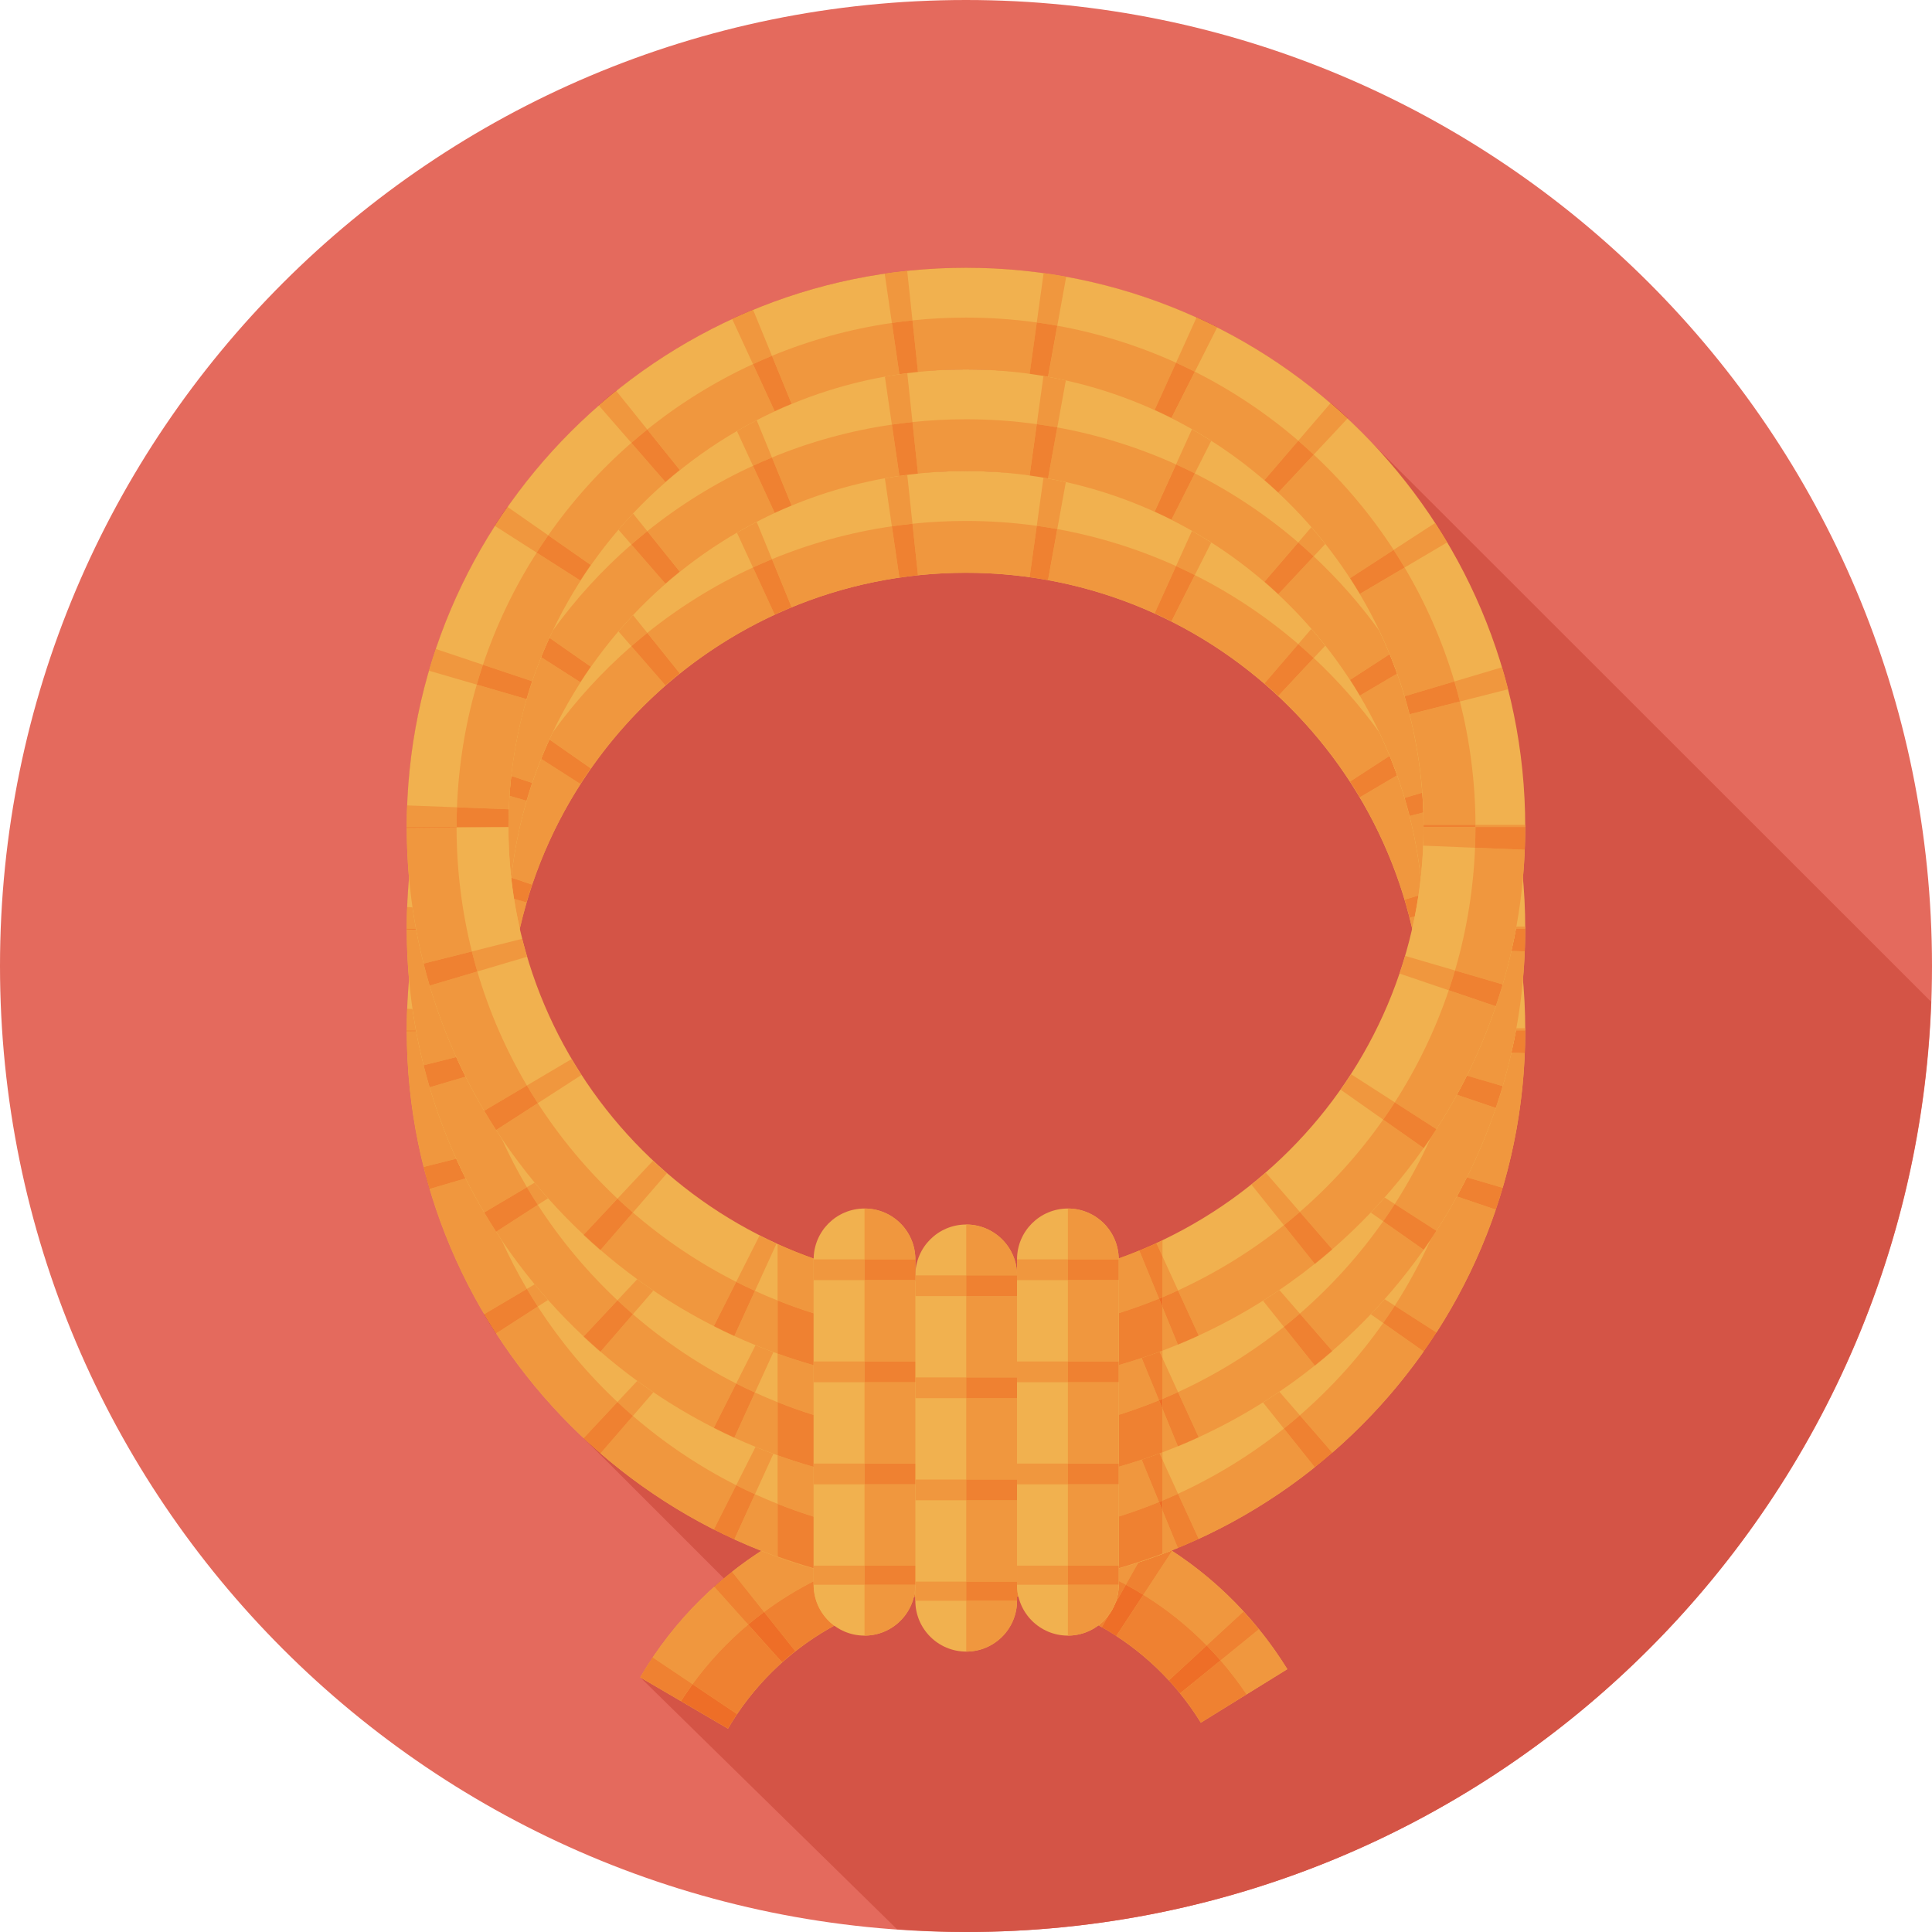 <?xml version="1.0" encoding="iso-8859-1"?>
<!-- Uploaded to: SVG Repo, www.svgrepo.com, Generator: SVG Repo Mixer Tools -->
<svg height="800px" width="800px" version="1.1" id="Layer_1" xmlns="http://www.w3.org/2000/svg" xmlns:xlink="http://www.w3.org/1999/xlink" 
	 viewBox="0 0 512 512" xml:space="preserve">
<g>
	<path style="fill:#E46A5D;" d="M512,256C512,114.616,397.384,0,256,0S0,114.616,0,256s114.616,256,256,256S512,397.384,512,256
		L512,256z"/>
	<path style="fill:#D45446;" d="M511.759,265.467c-0.323-0.287-153.354-153.313-154.675-154.547l0.077-0.082
		c-1.475-1.377-2.98-2.724-4.511-4.04l-0.072,0.087c-9.119-7.854-19.19-14.618-30.029-20.086l0.041-0.077
		c-1.807-0.916-3.63-1.782-5.478-2.621l-0.036,0.077c-10.875-4.941-22.446-8.602-34.529-10.793l0.01-0.051
		c-0.896-0.164-1.807-0.287-2.708-0.435c-0.691-0.113-1.377-0.23-2.068-0.333l-1.208-0.195l-0.005,0.041
		c-6.728-0.937-13.588-1.459-20.572-1.459c-5.263,0-10.46,0.287-15.58,0.824v-0.02c-1.997,0.215-3.988,0.461-5.965,0.753
		l0.005,0.026c-12.16,1.777-23.839,5.043-34.857,9.595l-0.02-0.051c-1.874,0.768-3.722,1.577-5.555,2.422l0.031,0.072
		c-11.039,5.1-21.34,11.51-30.715,19.041l-0.056-0.072c-1.567,1.26-3.108,2.55-4.623,3.866l0.067,0.077
		c-9.103,7.941-17.229,16.968-24.177,26.885l-0.082-0.056c-1.157,1.659-2.278,3.328-3.364,5.028l0.082,0.051
		c-6.482,10.102-11.761,21.033-15.657,32.604l-0.061-0.02c-0.302,0.901-0.568,1.812-0.85,2.719l-0.271,0.865
		c-0.225,0.727-0.471,1.449-0.681,2.181l0.056,0.015c-3.323,11.397-5.315,23.347-5.786,35.692h-0.036
		c-0.072,1.9-0.113,3.809-0.113,5.719v0.282h0.005c0.01,4.449,0.241,8.842,0.635,13.189c-0.23,2.565-0.394,5.151-0.497,7.752h-0.036
		c-0.072,1.9-0.113,3.809-0.113,5.719v0.282h0.005c0.01,4.449,0.241,8.842,0.635,13.189c-0.23,2.565-0.394,5.151-0.497,7.752h-0.036
		c-0.072,1.9-0.113,3.809-0.113,5.719v0.287h0.005c0.026,12.38,1.582,24.407,4.48,35.907l-0.031,0.005l0.21,0.773l0.026,0.102
		c0.43,1.664,0.87,3.318,1.352,4.961l0.056-0.015c3.471,11.725,8.356,22.845,14.459,33.167l-0.072,0.041
		c1.019,1.725,2.074,3.43,3.159,5.11l0.082-0.051c0.886,1.367,1.782,2.719,2.708,4.05c5.688,8.187,12.196,15.744,19.374,22.62
		l38.252,38.267c-0.87,0.727-1.756,1.439-2.596,2.196l0.051,0.056c-6.139,5.494-11.648,11.745-16.323,18.698l-0.01-0.005
		c-1.157,1.72-2.258,3.476-3.308,5.274l68.076,66.775C243.773,511.708,249.851,512,256,512
		C394.209,512,506.772,402.458,511.759,265.467L511.759,265.467z"/>
	<path style="fill:#F1B14F;" d="M192.922,458.107l-23.265-13.599c17.884-30.602,50.99-49.603,86.395-49.603
		c34.898,0,66.708,17.736,85.1,47.442l-22.917,14.177c-13.44-21.709-36.685-34.673-62.182-34.673
		C230.19,421.847,205.998,435.743,192.922,458.107L192.922,458.107z"/>
	<path style="fill:#F0973E;" d="M172.426,440.044c-0.957,1.459-1.884,2.944-2.77,4.465
		C170.542,442.993,171.469,441.503,172.426,440.044L172.426,440.044z M172.503,439.931l-0.072,0.108L172.503,439.931
		L172.503,439.931z M189.276,420.511c-6.139,5.489-11.633,11.766-16.307,18.719l10.563,7.091
		c4.291-5.883,9.247-11.177,14.735-15.795L189.276,420.511L189.276,420.511z M301.681,414.07c-1.725,0.563-3.461,1.091-5.212,1.587
		v3.313c0.635,0.323,1.265,0.65,1.889,0.983L301.681,414.07L301.681,414.07z M201.748,410.993c-2.662,1.72-5.248,3.569-7.736,5.535
		l8.479,10.655c4.142-3.082,8.535-5.806,13.138-8.136v-3.364C210.903,414.346,206.269,412.78,201.748,410.993L201.748,410.993z
		 M310.472,410.9l-0.087,0.036l0.205,0.133l-7.588,11.561c6.077,3.753,11.72,8.253,16.788,13.425l9.748-8.991
		c1.408,1.526,2.77,3.098,4.081,4.71l-10.153,8.259c2.458,2.831,4.762,5.832,6.886,8.996l10.803-6.687
		C333.174,429.45,322.668,418.811,310.472,410.9L310.472,410.9z"/>
	<path style="fill:#EF8131;" d="M293.78,428.058c-0.758,1.014-1.659,1.915-2.668,2.678l0.881,0.486L293.78,428.058L293.78,428.058z
		 M303.002,422.63l-7.168,10.921c5.074,3.297,9.748,7.24,13.916,11.766l10.04-9.262C314.721,430.884,309.079,426.388,303.002,422.63
		L303.002,422.63z M242.555,420.669l-0.005,0.123v0.005l-0.005,0.041v0.005l-0.005,0.077v0.01l-0.005,0.072v0.01v0.02v0.026v0.005
		l-0.005,0.082v0.026v0.015v0.01l-0.031,0.287v0.005l-0.092,0.666v0.005l-0.041,0.246v0.01l-0.005,0.031v0.005l-0.015,0.077v0.01
		l-0.005,0.031l-0.005,0.015l-0.005,0.031v0.005l-0.015,0.077l-0.005,0.015l-0.005,0.026l-0.005,0.02l-0.005,0.02l-0.005,0.02
		l-0.005,0.02l-0.005,0.015l-0.005,0.026l-0.005,0.015l-0.005,0.026l-0.01,0.01l-0.005,0.026l-0.005,0.026l-0.005,0.015l-0.005,0.02
		l-0.005,0.02l-0.005,0.015l-0.005,0.026l-0.005,0.02l-0.005,0.02l-0.01,0.036v0.005l-0.01,0.036v0.005v0.005l0.384-0.072v-2.442
		L242.555,420.669L242.555,420.669z M269.537,420.659h-0.015v2.412l0.374,0.072C269.701,422.344,269.583,421.514,269.537,420.659
		L269.537,420.659z M215.629,419.052c-4.598,2.33-8.996,5.053-13.138,8.136l8.269,10.388c-1.198,0.952-2.371,1.94-3.512,2.965
		l-8.986-10.01c-5.489,4.618-10.45,9.912-14.735,15.795l11.807,7.926c6.636-9.871,15.529-17.864,25.743-23.444
		c-3.313-2.452-5.458-6.39-5.458-10.829v-0.927H215.629z M296.468,418.97v1.009l-0.005,0.348l0,0l-0.005,0.164v0.01l-0.01,0.292
		v0.005l-0.005,0.041v0.005l-0.005,0.077v0.01l-0.005,0.072v0.01v0.02v0.026v0.005l-0.005,0.082v0.026v0.015v0.01l-0.031,0.287
		v0.005l-0.092,0.666v0.005l-0.041,0.246v0.01l-0.005,0.031v0.005l-0.015,0.077v0.01l-0.005,0.031v0.015l-0.005,0.031v0.005
		l-0.015,0.077l-0.026,0.01l-0.005,0.026l-0.005,0.02l-0.005,0.02l-0.005,0.02l-0.005,0.02l-0.005,0.015l-0.005,0.026l-0.005,0.015
		l-0.005,0.026l0.005,0.015l-0.005,0.026l-0.005,0.026l-0.005,0.015l-0.005,0.02l-0.005,0.02l-0.005,0.015l-0.005,0.026l-0.005,0.02
		l-0.005,0.02l-0.01,0.036v0.005l-0.01,0.036v0.005l-0.01,0.036l0,0c-0.154,0.62-0.348,1.219-0.584,1.802l2.862-5.069
		C297.733,419.62,297.103,419.292,296.468,418.97L296.468,418.97z"/>
	<path style="fill:#D34837;" d="M330.353,449.029l-12.114,7.491L330.353,449.029z"/>
	<path style="fill:#EF8131;" d="M323.461,440.028l-10.737,8.735c1.981,2.442,3.825,5.033,5.514,7.757l12.114-7.496
		C328.223,445.86,325.924,442.86,323.461,440.028L323.461,440.028z"/>
	<polygon style="fill:#D34837;" points="180.46,450.821 180.46,450.821 192.922,458.107 	"/>
	<path style="fill:#EF8131;" d="M193.439,457.231l-0.031,0.051L193.439,457.231L193.439,457.231z M180.46,450.821L180.46,450.821
		l12.462,7.286l0.456-0.768l-0.456,0.768L180.46,450.821L180.46,450.821z"/>
	<path style="fill:#EF8131;" d="M310.385,410.936c-2.857,1.132-5.765,2.176-8.704,3.133l-3.323,5.883
		c1.577,0.845,3.123,1.736,4.644,2.678l7.588-11.561L310.385,410.936L310.385,410.936z"/>
	<path style="fill:#E35A49;" d="M191.816,418.258c-0.865,0.727-1.725,1.469-2.565,2.227c0.707-0.635,1.439-1.234,2.171-1.838
		l0.425-0.358L191.816,418.258L191.816,418.258z"/>
	<path style="fill:#D34837;" d="M191.421,418.647c-0.727,0.604-1.464,1.203-2.171,1.838l0.026,0.026
		C189.983,419.881,190.7,419.256,191.421,418.647L191.421,418.647z M193.976,416.492c-0.727,0.584-1.449,1.172-2.161,1.766
		l0.031,0.031c0.712-0.594,1.434-1.183,2.161-1.756L193.976,416.492L193.976,416.492z"/>
	<path style="fill:#EF8131;" d="M194.012,416.532c-1.618,1.275-3.195,2.601-4.736,3.978l8.991,10.02
		c1.377-1.157,2.785-2.273,4.224-3.343L194.012,416.532L194.012,416.532z"/>
	<path style="fill:#EF8131;" d="M329.539,427.064l-9.748,8.991c1.26,1.285,2.483,2.611,3.671,3.978l10.153-8.259
		C332.308,430.162,330.947,428.59,329.539,427.064L329.539,427.064z"/>
	<path style="fill:#D34837;" d="M291.994,431.222l-0.02,0.041c1.306,0.737,2.586,1.516,3.835,2.33l0.026-0.041
		C294.579,432.737,293.294,431.959,291.994,431.222L291.994,431.222z"/>
	<polygon style="fill:#D34837;" points="172.969,439.229 172.503,439.931 172.969,439.229 	"/>
	<path style="fill:#D34837;" d="M172.431,440.038l-0.005,0.005L172.431,440.038z"/>
	<path style="fill:#EF8131;" d="M172.969,439.229L172.969,439.229l-0.466,0.696l-0.072,0.108l-0.005,0.005
		c-0.963,1.459-1.884,2.949-2.77,4.465l10.798,6.313c0.978-1.531,2.007-3.031,3.072-4.495L172.969,439.229L172.969,439.229z"/>
	<path style="fill:#D34837;" d="M309.75,445.317l-0.02,0.02c1.029,1.116,2.027,2.258,2.985,3.436l0.015-0.01
		C311.767,447.58,310.774,446.433,309.75,445.317L309.75,445.317z"/>
	<path style="fill:#D34837;" d="M195.338,454.252c-0.655,0.978-1.29,1.971-1.9,2.98
		C194.048,456.223,194.683,455.229,195.338,454.252L195.338,454.252L195.338,454.252z"/>
	<path style="fill:#D34837;" d="M193.408,457.288l-0.031,0.051L193.408,457.288z"/>
	<path style="fill:#EE6E27;" d="M183.532,446.326c-1.065,1.464-2.089,2.964-3.072,4.495l12.462,7.286l0.456-0.768l0.031-0.051
		l0.031-0.051c0.609-1.014,1.244-2.007,1.9-2.98L183.532,446.326L183.532,446.326z M319.79,436.055l-10.04,9.262
		c1.024,1.111,2.017,2.263,2.975,3.446l10.737-8.735C322.273,438.666,321.05,437.34,319.79,436.055L319.79,436.055z
		 M202.491,427.182c-1.439,1.07-2.847,2.186-4.224,3.343l8.986,10.01c1.142-1.019,2.309-2.012,3.512-2.965L202.491,427.182
		L202.491,427.182z M298.358,419.953l-2.862,5.069c-0.44,1.091-1.019,2.109-1.715,3.036l-1.787,3.164
		c1.306,0.737,2.586,1.516,3.84,2.33l7.168-10.921C301.481,421.693,299.935,420.797,298.358,419.953L298.358,419.953z"/>
	<path style="fill:#F1B14F;" d="M255.995,421.268c-81.725,0-148.209-66.488-148.209-148.209s66.488-148.209,148.209-148.209
		s148.214,66.483,148.214,148.209C404.209,354.78,337.72,421.268,255.995,421.268L255.995,421.268z M255.995,151.793
		c-66.867,0-121.262,54.4-121.262,121.262s54.4,121.262,121.262,121.262s121.262-54.4,121.262-121.262
		S322.862,151.793,255.995,151.793L255.995,151.793z"/>
	<path style="fill:#D34837;" d="M107.786,273.06v0.282V273.06L107.786,273.06z M404.209,272.845v0.154v-0.128V272.845
		L404.209,272.845z M107.786,272.845v0.215V272.845L107.786,272.845z M107.786,272.625v0.148V272.625L107.786,272.625z
		 M107.786,272.394v0.154V272.394L107.786,272.394z M107.786,272.143v0.113V272.143L107.786,272.143z M107.791,271.954v0.067
		V271.954L107.791,271.954z"/>
	<path style="fill:#E35A49;" d="M113.853,315.09l-0.02,0.005L113.853,315.09L113.853,315.09L113.853,315.09z M112.246,309.258
		c0.492,1.961,1.019,3.907,1.592,5.837c-0.415-1.408-0.799-2.821-1.167-4.244l-0.22-0.835L112.246,309.258L112.246,309.258z"/>
	<path style="fill:#D34837;" d="M398.234,314.783c-0.573,1.946-1.183,3.876-1.833,5.786l0.02,0.005
		c0.645-1.91,1.254-3.84,1.828-5.791H398.234L398.234,314.783z M112.666,310.851c0.369,1.423,0.753,2.836,1.167,4.244l0.02-0.005
		C113.439,313.687,113.044,312.274,112.666,310.851L112.666,310.851z M112.256,309.253l-0.015,0.005l0.205,0.758L112.256,309.253
		L112.256,309.253z"/>
	<path style="fill:#E35A49;" d="M128.471,348.611c0.963,1.618,1.951,3.215,2.964,4.787l0.046-0.031l0,0l-0.046,0.031
		C130.417,351.826,129.428,350.228,128.471,348.611L128.471,348.611z M128.323,348.262l-0.041,0.026L128.323,348.262
		L128.323,348.262L128.323,348.262z"/>
	<path style="fill:#D34837;" d="M380.667,353.126c-1.096,1.695-2.222,3.374-3.384,5.023l0.051,0.036
		c1.162-1.654,2.289-3.328,3.379-5.028L380.667,353.126L380.667,353.126z M128.323,348.262l-0.041,0.026l0.189,0.323
		c0.963,1.618,1.951,3.215,2.964,4.787l0.046-0.031C130.396,351.693,129.341,349.988,128.323,348.262L128.323,348.262z"/>
	<path style="fill:#E35A49;" d="M154.66,381.123l-0.046,0.051c0.594,0.558,1.193,1.111,1.802,1.659l-1.152-1.152L154.66,381.123
		L154.66,381.123z"/>
	<path style="fill:#D34837;" d="M317.66,407.828c-1.818,0.835-3.661,1.638-5.519,2.401l0.01,0.026
		c1.859-0.763,3.702-1.562,5.519-2.396L317.66,407.828L317.66,407.828z M189.169,405.335l-0.015,0.031
		c1.792,0.906,3.604,1.777,5.432,2.616l0.015-0.031C192.773,407.117,190.961,406.246,189.169,405.335L189.169,405.335z
		 M353.07,384.968c-1.521,1.321-3.067,2.611-4.639,3.866l0.041,0.051c1.572-1.26,3.123-2.55,4.639-3.871L353.07,384.968
		L353.07,384.968z M155.264,381.686l1.152,1.152c0.886,0.804,1.777,1.597,2.683,2.376l0.046-0.051
		C157.829,384.026,156.534,382.863,155.264,381.686L155.264,381.686z"/>
	<path style="fill:#F0973E;" d="M308.07,386.852v10.824c1.388-0.579,2.76-1.183,4.122-1.807L308.07,386.852L308.07,386.852z
		 M353.07,384.963c-1.521,1.321-3.067,2.611-4.639,3.866l0,0C350.003,387.574,351.549,386.284,353.07,384.963L353.07,384.963
		L353.07,384.963z M200.228,383.437l-5.13,10.158c1.638,0.829,3.297,1.623,4.972,2.391l4.89-10.711
		C203.372,384.686,201.789,384.072,200.228,383.437L200.228,383.437z M339.046,368.814c-1.428,0.973-2.877,1.915-4.342,2.842
		l5.545,6.938c1.434-1.147,2.842-2.319,4.229-3.523L339.046,368.814L339.046,368.814z M168.878,365.952l-5.243,5.591
		c1.336,1.254,2.703,2.488,4.091,3.686l5.427-6.272C171.709,367.98,170.281,366.976,168.878,365.952L168.878,365.952z
		 M128.323,348.262L128.323,348.262L128.323,348.262c1.019,1.725,2.074,3.425,3.159,5.105l0,0l0,0
		C130.396,351.693,129.341,349.988,128.323,348.262L128.323,348.262z M366.935,344.289c-1.198,1.352-2.422,2.688-3.671,3.994
		l3.292,2.314c1.055-1.5,2.084-3.026,3.077-4.572L366.935,344.289L366.935,344.289z M141.686,340.352l-2.058,1.219
		c0.932,1.577,1.894,3.144,2.888,4.68l2.719-1.751C144.031,343.137,142.843,341.755,141.686,340.352L141.686,340.352z
		 M112.261,309.253h-0.005l0.195,0.763l0.22,0.835c0.374,1.418,0.773,2.836,1.188,4.239l0,0h0.005
		C113.285,313.155,112.758,311.219,112.261,309.253L112.261,309.253z M404.204,272.492h-2.34l-0.102,0.573h2.447v-0.067v-0.154
		L404.204,272.492L404.204,272.492z M107.894,267.336c-0.061,1.536-0.097,3.072-0.108,4.618v0.067v0.128v0.113v0.138v0.154v0.077
		v0.148v0.067v0.215v0.282h0.01v-0.282h2.447c-0.348-1.879-0.655-3.768-0.932-5.673L107.894,267.336L107.894,267.336z
		 M347.53,166.651l-3.476,4.045c1.393,1.198,2.76,2.427,4.101,3.676l3.062-3.272C350.019,169.585,348.79,168.105,347.53,166.651
		L347.53,166.651z M167.757,163.016c-1.321,1.403-2.611,2.836-3.866,4.301l3.425,3.932c1.382-1.203,2.79-2.386,4.219-3.533
		L167.757,163.016L167.757,163.016z M315.884,140.692l-4.219,9.324c1.679,0.758,3.338,1.551,4.977,2.376l4.352-8.622
		C319.314,142.705,317.614,141.681,315.884,140.692L315.884,140.692z M200.525,138.296c-1.766,0.911-3.517,1.869-5.233,2.867
		l4.25,9.221c1.659-0.763,3.338-1.495,5.033-2.196L200.525,138.296L200.525,138.296z M276.526,126.587l-1.772,12.759
		c1.823,0.251,3.64,0.543,5.437,0.87l2.263-12.457C280.499,127.319,278.523,126.93,276.526,126.587L276.526,126.587z
		 M240.435,125.844c-1.992,0.256-3.973,0.563-5.934,0.911l1.853,12.713c1.807-0.261,3.63-0.492,5.458-0.681L240.435,125.844
		L240.435,125.844z"/>
	<path style="fill:#D34837;" d="M158.1,201.569c-9.595,13.107-16.625,28.201-20.347,44.539l0.005,0.015
		C141.471,229.78,148.506,214.682,158.1,201.569L158.1,201.569z M255.995,151.793c-23.695,0-45.829,6.835-64.527,18.632
		c18.698-11.796,40.832-18.627,64.532-18.627c10.788,0,21.253,1.413,31.217,4.07C277.258,153.211,266.788,151.793,255.995,151.793
		L255.995,151.793z"/>
	<path style="fill:#F0973E;" d="M256.005,138.056c-4.792,0-9.523,0.251-14.188,0.737l1.459,13.66
		c-1.654,0.174-3.302,0.379-4.936,0.614l-1.981-13.594c-11.085,1.613-21.74,4.577-31.775,8.714l5.217,12.723
		c-1.516,0.62-3.016,1.275-4.49,1.956l-5.755-12.488c-10.071,4.639-19.461,10.476-28.012,17.336l8.612,10.726
		c-1.29,1.034-2.56,2.094-3.804,3.18l-9.027-10.373c-7.793,6.794-14.797,14.464-20.859,22.861c-0.292,0.614-0.584,1.234-0.865,1.853
		l10.972,7.654c-0.947,1.357-1.864,2.729-2.76,4.122l-10.404-6.651c-3.978,9.917-6.682,20.48-7.91,31.483l5.524,1.848
		c-0.522,1.567-1.019,3.144-1.48,4.731l-3.308-0.963c0.425,2.673,0.932,5.304,1.526,7.916c3.722-16.338,10.752-31.432,20.347-44.539
		c9.052-12.365,20.378-22.953,33.372-31.145c18.698-11.796,40.832-18.632,64.527-18.632c10.793,0,21.258,1.418,31.227,4.076
		c43.238,11.52,77.036,46.382,87.025,90.22c0.246-1.075,0.476-2.166,0.691-3.251l-1.382,0.353c-0.41-1.608-0.85-3.2-1.321-4.777
		l3.661-1.091c0.236-1.551,0.44-3.113,0.614-4.685c-1.044-9.421-3.18-18.524-6.262-27.172l-9.887,5.832
		c-0.829-1.413-1.7-2.801-2.586-4.173l10.496-6.815c-0.865-2.115-1.787-4.188-2.765-6.241c-5.14-7.117-10.962-13.711-17.362-19.692
		l-9.395,10.045c-1.203-1.126-2.427-2.222-3.676-3.292l8.97-10.429c-8.315-7.158-17.516-13.322-27.412-18.299l-6.195,12.273
		c-1.469-0.737-2.954-1.449-4.454-2.125l5.673-12.524c-9.907-4.485-20.454-7.813-31.468-9.8l-2.458,13.527
		c-1.613-0.297-3.236-0.553-4.869-0.778l1.889-13.614C268.626,138.496,262.369,138.056,256.005,138.056L256.005,138.056z"/>
	<path style="fill:#EF8131;" d="M375.905,237.322l-3.661,1.091c0.471,1.577,0.911,3.174,1.321,4.777l1.382-0.353
		C375.301,241.014,375.624,239.176,375.905,237.322L375.905,237.322z M135.491,232.576l-0.01,0.097
		c0.205,1.853,0.456,3.697,0.742,5.524l3.308,0.963c0.461-1.587,0.957-3.164,1.48-4.731L135.491,232.576L135.491,232.576z
		 M368.276,200.305l-10.496,6.815c0.891,1.372,1.756,2.765,2.586,4.173l9.887-5.832
		C369.633,203.725,368.973,202.004,368.276,200.305L368.276,200.305z M145.592,195.973c-0.768,1.69-1.5,3.395-2.191,5.125
		l10.404,6.651c0.896-1.393,1.818-2.765,2.76-4.122L145.592,195.973L145.592,195.973z M344.054,170.696l-8.97,10.429
		c1.249,1.075,2.473,2.171,3.676,3.292l9.395-10.045C346.808,173.123,345.441,171.894,344.054,170.696L344.054,170.696z
		 M171.535,167.721c-1.428,1.147-2.842,2.33-4.219,3.533l9.027,10.373c1.244-1.085,2.514-2.14,3.804-3.18L171.535,167.721
		L171.535,167.721z M311.665,150.016l-5.673,12.524c1.5,0.681,2.985,1.388,4.454,2.125l6.195-12.273
		C314.998,151.572,313.339,150.779,311.665,150.016L311.665,150.016z M204.58,148.188c-1.695,0.696-3.374,1.428-5.033,2.196
		l5.755,12.488c1.48-0.686,2.975-1.336,4.49-1.956L204.58,148.188L204.58,148.188z M274.755,139.346l-1.889,13.614
		c1.638,0.225,3.256,0.486,4.869,0.778l2.458-13.527C278.395,139.889,276.582,139.602,274.755,139.346L274.755,139.346z
		 M241.818,138.793c-1.828,0.189-3.656,0.42-5.458,0.681l1.981,13.594c1.633-0.236,3.277-0.44,4.936-0.614L241.818,138.793
		L241.818,138.793z"/>
	<path style="fill:#D34837;" d="M396.401,320.563c-3.922,11.556-9.231,22.477-15.729,32.563l0,0
		C387.169,343.04,392.484,332.124,396.401,320.563L396.401,320.563L396.401,320.563z M404.214,273.065h-0.01
		c0,0.886-0.01,1.772-0.026,2.657c-0.02,1.152-0.051,2.263-0.097,3.379c-0.497,12.339-2.509,24.294-5.857,35.686h0.005
		C402.125,301.542,404.214,287.539,404.214,273.065L404.214,273.065z"/>
	<path style="fill:#E35A49;" d="M133.796,356.838c6.072,8.827,13.076,16.973,20.864,24.284l0,0
		C146.872,373.806,139.868,365.665,133.796,356.838L133.796,356.838z"/>
	<path style="fill:#D34837;" d="M194.606,407.951L194.606,407.951c2.35,1.08,4.731,2.094,7.148,3.046l0.005-0.005
		C199.342,410.04,196.956,409.021,194.606,407.951L194.606,407.951z M341.371,394.148c-7.429,5.253-15.365,9.846-23.711,13.681l0,0
		C326.006,403.988,333.942,399.401,341.371,394.148L341.371,394.148z M159.14,385.157L159.14,385.157
		c9.108,7.89,19.185,14.679,30.029,20.183v-0.005C178.335,399.831,168.253,393.037,159.14,385.157L159.14,385.157z M377.283,358.149
		c-2.529,3.599-5.222,7.081-8.054,10.435C372.065,365.23,374.753,361.748,377.283,358.149L377.283,358.149L377.283,358.149z"/>
	<path style="fill:#EF8131;" d="M201.754,410.993l-0.005,0.005c4.521,1.787,9.155,3.354,13.88,4.69v-0.005
		C210.903,414.341,206.275,412.774,201.754,410.993L201.754,410.993z"/>
	<path style="fill:#D34837;" d="M312.141,410.225c-0.558,0.23-1.111,0.451-1.674,0.676h0.005
		C311.035,410.68,311.588,410.455,312.141,410.225L312.141,410.225L312.141,410.225z"/>
	<path style="fill:#EF8131;" d="M301.686,414.065c-1.725,0.558-3.461,1.091-5.212,1.587v0.005
		C298.225,415.155,299.955,414.628,301.686,414.065L301.686,414.065L301.686,414.065z M310.472,410.9l-0.087,0.036h0.005
		L310.472,410.9L310.472,410.9L310.472,410.9z"/>
	<path style="fill:#EE6E27;" d="M242.56,420.664L242.56,420.664l0.015,0.005v-0.005H242.56L242.56,420.664z M269.537,420.659h-0.015
		v0.005L269.537,420.659L269.537,420.659L269.537,420.659z"/>
	<path style="fill:#EE6E27;" d="M310.385,410.931c-2.857,1.132-5.76,2.176-8.699,3.133v0.005
		C304.625,413.112,307.528,412.068,310.385,410.931L310.385,410.931L310.385,410.931z"/>
	<path style="fill:#F0973E;" d="M242.56,420.649v0.02h0.015v-0.02H242.56L242.56,420.649z M308.07,400.287v11.438
		c-3.799,1.434-7.665,2.724-11.597,3.855v0.072c1.751-0.497,3.487-1.029,5.212-1.587c2.939-0.952,5.847-2.002,8.699-3.133
		l0.087-0.036c0.558-0.22,1.116-0.445,1.674-0.676L308.07,400.287L308.07,400.287z M200.069,395.981l-5.463,11.965
		c2.35,1.075,4.736,2.089,7.153,3.041c4.521,1.782,9.149,3.354,13.875,4.69v-0.082c-3.231-0.932-6.415-1.966-9.554-3.092v-13.962
		C204.047,397.737,202.045,396.882,200.069,395.981L200.069,395.981z M340.244,378.588c-8.561,6.84-17.976,12.662-28.052,17.28
		l5.468,11.955c8.346-3.835,16.282-8.422,23.711-13.681c2.406-1.705,4.762-3.471,7.06-5.315L340.244,378.588L340.244,378.588z
		 M167.726,375.229l-8.586,9.923c9.108,7.88,19.19,14.679,30.034,20.178l5.924-11.735
		C185.211,388.593,176.026,382.408,167.726,375.229L167.726,375.229z M366.556,350.602c-6.344,9.032-13.763,17.244-22.083,24.463
		l8.596,9.902c5.801-5.038,11.203-10.511,16.159-16.379c2.831-3.354,5.524-6.835,8.054-10.435L366.556,350.602L366.556,350.602z
		 M142.52,346.245l-11.039,7.122c0.758,1.167,1.526,2.319,2.314,3.466c6.072,8.832,13.076,16.973,20.869,24.284l8.97-9.574
		C155.612,364.022,148.516,355.528,142.52,346.245L142.52,346.245z M386.094,317.061c-1.7,3.108-3.512,6.149-5.427,9.119
		l0.046,0.031c-0.558,0.865-1.126,1.731-1.7,2.586c-2.719,5.99-5.857,11.75-9.385,17.234l11.039,7.101
		c6.497-10.086,11.807-21.007,15.729-32.563L386.094,317.061L386.094,317.061z M123.387,312.269l-9.528,2.816
		c3.471,11.725,8.361,22.851,14.464,33.178l11.31-6.692c-2.483-4.209-4.736-8.55-6.758-13.036c-0.471-0.696-0.932-1.403-1.393-2.109
		l-0.046,0.031c-1.085-1.679-2.135-3.384-3.159-5.11l0.041-0.026C126.577,318.367,124.928,315.351,123.387,312.269L123.387,312.269z
		 M400.548,278.953c-0.681,2.995-1.454,5.96-2.309,8.883l0.015,0.005c-0.573,1.946-1.178,3.881-1.828,5.791l-0.02-0.005
		c-2.15,6.328-4.71,12.467-7.66,18.381l9.487,2.775c3.348-11.392,5.361-23.342,5.857-35.686L400.548,278.953L400.548,278.953z
		 M110.29,273.316l-2.493,0.026c0.026,12.375,1.572,24.412,4.47,35.912l8.653-2.176c-2.765-6.103-5.13-12.431-7.06-18.939
		l-0.02,0.005c-0.573-1.93-1.101-3.876-1.592-5.837l0.015-0.005C111.508,279.347,110.853,276.342,110.29,273.316L110.29,273.316z
		 M404.209,273.065L404.209,273.065c0,0.917-0.01,1.797-0.026,2.657C404.198,274.836,404.209,273.946,404.209,273.065
		L404.209,273.065z"/>
	<path style="fill:#D23D2C;" d="M380.667,353.126c-1.096,1.695-2.222,3.374-3.384,5.023l0,0
		C378.445,356.5,379.576,354.826,380.667,353.126L380.667,353.126L380.667,353.126z M398.228,314.778
		c-0.573,1.946-1.183,3.876-1.833,5.786h0.005c0.65-1.915,1.26-3.84,1.833-5.786H398.228L398.228,314.778z M404.183,275.717
		c-0.02,1.126-0.051,2.253-0.097,3.379l0,0C404.132,277.985,404.163,276.869,404.183,275.717L404.183,275.717z"/>
	<polygon style="fill:#E24D3A;" points="154.665,381.117 154.66,381.123 155.264,381.686 155.197,381.619 	"/>
	<path style="fill:#D23D2C;" d="M317.66,407.823c-1.818,0.835-3.661,1.638-5.519,2.401l0,0
		C313.999,409.462,315.843,408.663,317.66,407.823L317.66,407.823L317.66,407.823z M189.174,405.33L189.174,405.33
		c1.787,0.911,3.599,1.787,5.427,2.621v-0.005C192.768,407.112,190.966,406.241,189.174,405.33L189.174,405.33z M155.197,381.619
		l0.061,0.061c1.27,1.178,2.565,2.34,3.876,3.476v-0.005C157.804,384,156.493,382.822,155.197,381.619L155.197,381.619z"/>
	<path style="fill:#EF8131;" d="M312.192,395.868c-1.362,0.625-2.734,1.224-4.122,1.807v2.611l4.076,9.938
		c1.859-0.763,3.697-1.562,5.519-2.401L312.192,395.868L312.192,395.868z M195.098,393.595l-5.924,11.735
		c1.792,0.911,3.599,1.777,5.432,2.616l5.463-11.965C198.395,395.218,196.736,394.424,195.098,393.595L195.098,393.595z
		 M344.474,375.066c-1.388,1.203-2.796,2.376-4.229,3.523l8.187,10.245c1.572-1.26,3.118-2.55,4.639-3.866L344.474,375.066
		L344.474,375.066z M163.635,371.543l-8.97,9.574l0.538,0.502c1.295,1.203,2.606,2.381,3.942,3.538l8.586-9.923
		C166.339,374.031,164.972,372.803,163.635,371.543L163.635,371.543z M369.628,346.025c-0.993,1.546-2.022,3.072-3.077,4.572
		l10.732,7.547c1.162-1.649,2.289-3.323,3.384-5.023L369.628,346.025L369.628,346.025z M139.633,341.571l-11.31,6.692
		c1.019,1.725,2.074,3.425,3.159,5.105l11.039-7.122C141.527,344.709,140.564,343.148,139.633,341.571L139.633,341.571z
		 M388.741,312.003c-0.85,1.705-1.736,3.395-2.647,5.059l10.301,3.502c0.65-1.915,1.26-3.84,1.833-5.786L388.741,312.003
		L388.741,312.003z M120.914,307.077l-8.653,2.176c0.497,1.961,1.024,3.901,1.597,5.837l9.528-2.816
		C122.527,310.554,121.708,308.833,120.914,307.077L120.914,307.077z M110.239,273.065h-2.447v0.282l2.493-0.026L110.239,273.065
		L110.239,273.065z M404.209,273.065h-2.447c-0.364,1.976-0.768,3.942-1.213,5.888l3.538,0.143c0.046-1.121,0.077-2.248,0.097-3.379
		C404.198,274.857,404.204,273.976,404.209,273.065L404.209,273.065z"/>
	<path style="fill:#F1B14F;" d="M255.995,394.322c-81.725,0-148.209-66.488-148.209-148.209S174.275,97.905,255.995,97.905
		s148.209,66.488,148.209,148.209C404.209,327.834,337.72,394.322,255.995,394.322L255.995,394.322z M255.995,124.846
		c-66.867,0-121.262,54.4-121.262,121.262s54.4,121.262,121.262,121.262s121.262-54.4,121.262-121.262
		S322.862,124.846,255.995,124.846L255.995,124.846z"/>
	<path style="fill:#D34837;" d="M107.791,245.007v0.061V245.007z"/>
	<path style="fill:#D34837;" d="M107.786,245.197v0.113V245.197z"/>
	<path style="fill:#D34837;" d="M107.786,245.448v0.154V245.448z"/>
	<path style="fill:#D34837;" d="M107.786,245.678v0.148V245.678z"/>
	<path style="fill:#D34837;" d="M404.209,245.898v0.154v-0.128V245.898L404.209,245.898z M107.786,245.893v0.215V245.893
		L107.786,245.893z"/>
	<polygon style="fill:#D34837;" points="107.786,246.113 107.786,246.113 107.786,246.395 	"/>
	<path style="fill:#EF8131;" d="M128.323,321.316l-0.041,0.026c1.019,1.725,2.074,3.43,3.159,5.11l0.046-0.031
		C130.396,324.746,129.341,323.041,128.323,321.316L128.323,321.316z M398.234,287.831c-0.573,1.946-1.183,3.876-1.833,5.786
		l0.02,0.005c0.645-1.91,1.254-3.84,1.828-5.791H398.234L398.234,287.831z M112.256,282.307l-0.015,0.005
		c0.492,1.961,1.019,3.907,1.592,5.837l0.02-0.005C113.28,286.208,112.753,284.273,112.256,282.307L112.256,282.307z"/>
	<path style="fill:#F0973E;" d="M379.162,328.468c-0.614,0.916-1.244,1.833-1.879,2.729l0.051,0.036
		c0.568-0.809,1.126-1.623,1.679-2.442L379.162,328.468L379.162,328.468z"/>
	<path style="fill:#EF8131;" d="M380.667,326.18c-0.497,0.768-0.998,1.531-1.505,2.289l-0.148,0.323
		c0.579-0.855,1.142-1.715,1.7-2.586L380.667,326.18L380.667,326.18z"/>
	<path style="fill:#F0973E;" d="M317.66,380.877c-1.818,0.835-3.661,1.638-5.519,2.401l0.01,0.026
		c1.859-0.763,3.702-1.562,5.519-2.396L317.66,380.877L317.66,380.877z M189.169,378.388l-0.015,0.031
		c1.792,0.906,3.604,1.782,5.432,2.616l0.015-0.031C192.773,380.17,190.961,379.295,189.169,378.388L189.169,378.388z
		 M353.07,358.016c-1.521,1.321-3.067,2.611-4.639,3.866l0.041,0.051c1.572-1.26,3.123-2.55,4.639-3.871L353.07,358.016
		L353.07,358.016z M154.66,354.176l-0.046,0.051c1.464,1.372,2.959,2.719,4.48,4.035l0.046-0.051
		C157.619,356.9,156.124,355.548,154.66,354.176L154.66,354.176z"/>
	<path style="fill:#F0973E;" d="M308.07,359.905v10.824c1.388-0.579,2.76-1.183,4.122-1.807L308.07,359.905L308.07,359.905z
		 M353.07,358.016c-1.521,1.321-3.067,2.611-4.639,3.866l0,0C350.003,360.627,351.549,359.337,353.07,358.016L353.07,358.016
		L353.07,358.016z M200.228,356.49l-5.13,10.158c1.638,0.829,3.297,1.623,4.972,2.391l4.89-10.711
		C203.372,357.74,201.789,357.125,200.228,356.49L200.228,356.49z M339.046,341.862c-1.428,0.973-2.877,1.92-4.342,2.842
		l5.545,6.938c1.434-1.147,2.842-2.319,4.229-3.523L339.046,341.862L339.046,341.862z M168.878,339.005l-5.243,5.591
		c1.336,1.254,2.703,2.488,4.091,3.686l5.427-6.272C171.709,341.033,170.281,340.029,168.878,339.005L168.878,339.005z
		 M128.323,321.316L128.323,321.316c1.019,1.725,2.074,3.43,3.159,5.105l0,0C130.396,324.746,129.341,323.041,128.323,321.316
		L128.323,321.316z M366.935,317.343c-1.198,1.352-2.422,2.688-3.671,3.994l3.292,2.314c1.055-1.5,2.084-3.026,3.077-4.572
		L366.935,317.343L366.935,317.343z M141.686,313.405l-2.058,1.219c0.932,1.577,1.894,3.144,2.888,4.68l2.719-1.751
		C144.031,316.191,142.843,314.808,141.686,313.405L141.686,313.405z M112.261,282.307h-0.005c0.497,1.961,1.024,3.901,1.597,5.837
		h0.005C113.285,286.208,112.758,284.268,112.261,282.307L112.261,282.307z M404.204,245.545h-2.34l-0.102,0.573h2.447v-0.067
		v-0.154L404.204,245.545L404.204,245.545z M107.894,240.389c-0.061,1.536-0.097,3.072-0.108,4.618v0.067v0.128v0.113v0.138v0.154
		v0.077v0.148v0.067v0.215v0.282h0.01v-0.276h2.447c-0.348-1.879-0.655-3.768-0.932-5.673L107.894,240.389L107.894,240.389z
		 M347.53,139.704l-3.476,4.045c1.393,1.198,2.76,2.427,4.101,3.676l3.062-3.272C350.019,142.638,348.79,141.158,347.53,139.704
		L347.53,139.704z M167.757,136.069c-1.321,1.403-2.611,2.836-3.866,4.301l3.425,3.932c1.382-1.203,2.79-2.381,4.219-3.533
		L167.757,136.069L167.757,136.069z M315.884,113.746l-4.224,9.324c1.679,0.758,3.338,1.551,4.977,2.376l4.352-8.622
		C319.314,115.758,317.614,114.734,315.884,113.746L315.884,113.746z M200.525,111.35c-1.766,0.911-3.517,1.869-5.233,2.867
		l4.25,9.221c1.659-0.763,3.338-1.495,5.033-2.196L200.525,111.35L200.525,111.35z M276.526,99.64l-1.772,12.759
		c1.823,0.251,3.64,0.543,5.437,0.87l2.263-12.457C280.499,100.372,278.523,99.983,276.526,99.64L276.526,99.64z M240.435,98.898
		c-1.992,0.256-3.973,0.563-5.934,0.911l1.853,12.713c1.807-0.261,3.63-0.492,5.458-0.681L240.435,98.898L240.435,98.898z"/>
	<polygon style="fill:#D34837;" points="255.995,124.846 255.8,124.846 255.995,124.846 256.189,124.846 	"/>
	<path style="fill:#F0973E;" d="M158.423,174.188c-4.598,6.221-8.617,12.897-11.976,19.942l0.005-0.01
		C149.811,187.075,153.83,180.403,158.423,174.188L158.423,174.188z M195.292,141.164c-1.341,0.778-2.657,1.577-3.963,2.406
		C192.635,142.74,193.956,141.942,195.292,141.164L195.292,141.164L195.292,141.164z M282.46,127.754L282.46,127.754
		c1.603,0.358,3.2,0.748,4.777,1.172C285.65,128.502,284.068,128.113,282.46,127.754L282.46,127.754z M234.501,126.756
		c-12.032,2.161-23.45,6.103-33.976,11.54l0,0C211.052,132.859,222.469,128.922,234.501,126.756L234.501,126.756L234.501,126.756z
		 M255.995,124.846H255.8c-5.207,0.01-10.332,0.348-15.365,0.993v0.005c5.1-0.655,10.296-0.993,15.57-0.993
		c6.994,0,13.855,0.594,20.526,1.736l0,0c-6.61-1.132-13.409-1.725-20.337-1.741H255.995L255.995,124.846z"/>
	<path style="fill:#EF8131;" d="M200.525,138.296c-1.766,0.911-3.517,1.874-5.233,2.867l0,0
		C197.007,140.165,198.758,139.208,200.525,138.296L200.525,138.296L200.525,138.296z M276.526,126.587L276.526,126.587
		c1.992,0.343,3.968,0.732,5.929,1.172l0,0C280.499,127.319,278.523,126.93,276.526,126.587L276.526,126.587z M240.435,125.839
		c-1.992,0.256-3.973,0.563-5.934,0.916v0.005c1.961-0.353,3.942-0.655,5.934-0.911V125.839L240.435,125.839z"/>
	<path style="fill:#EF8131;" d="M143.396,201.093c-3.978,9.917-6.687,20.48-7.91,31.483l0.005,0.005
		C136.719,221.573,139.423,211.011,143.396,201.093L143.396,201.093L143.396,201.093z M146.458,194.115l-0.01,0.015
		c-0.292,0.614-0.579,1.224-0.86,1.843h0.005C145.874,195.348,146.166,194.729,146.458,194.115L146.458,194.115z"/>
	<path style="fill:#EE6E27;" d="M135.485,232.576l-0.005,0.061l0.005,0.036l0.01-0.097H135.485L135.485,232.576z M145.592,195.968
		c-0.768,1.684-1.5,3.4-2.196,5.125h0.005C144.092,199.363,144.824,197.663,145.592,195.968L145.592,195.968L145.592,195.968z"/>
	<path style="fill:#F0973E;" d="M256.005,111.109c-4.792,0-9.523,0.251-14.188,0.737l1.454,13.66
		c-1.654,0.174-3.302,0.379-4.936,0.614l-1.981-13.594c-11.085,1.613-21.734,4.577-31.775,8.714l5.217,12.723
		c-1.516,0.62-3.016,1.275-4.49,1.956l-5.755-12.488c-10.071,4.639-19.466,10.476-28.012,17.336l8.612,10.726
		c-1.29,1.039-2.56,2.094-3.804,3.18l-9.027-10.373c-7.793,6.794-14.797,14.464-20.859,22.861c-0.292,0.614-0.584,1.234-0.865,1.853
		l10.972,7.654c-0.947,1.357-1.864,2.729-2.76,4.122l-10.404-6.651c-3.978,9.917-6.682,20.48-7.91,31.483l5.524,1.848
		c-0.522,1.567-1.019,3.144-1.48,4.731l-4.516-1.311c-0.184,2.734-0.276,5.489-0.276,8.269h-0.01c0,4.552,0.251,9.042,0.742,13.471
		l0.005-0.061c1.229-11.003,3.932-21.56,7.91-31.483c0.691-1.725,1.423-3.436,2.196-5.125c0.282-0.62,0.568-1.229,0.86-1.843
		c3.359-7.045,7.378-13.722,11.976-19.942c8.965-12.129,20.132-22.533,32.906-30.618c1.306-0.824,2.627-1.628,3.963-2.406
		c1.715-0.998,3.461-1.956,5.233-2.867c10.527-5.437,21.944-9.38,33.976-11.54c1.961-0.353,3.942-0.655,5.934-0.916
		c5.033-0.65,10.158-0.983,15.365-0.993H256h0.195c6.927,0.01,13.727,0.604,20.337,1.741c1.992,0.343,3.968,0.732,5.929,1.167
		c1.608,0.358,3.195,0.748,4.777,1.172c47.575,12.682,83.712,53.622,89.283,103.675c0.312-2.806,0.527-5.632,0.64-8.489l0,0
		c0.061-1.469,0.092-2.954,0.097-4.444v-0.061v-0.097v-0.102v-0.067v-0.174l-0.005-0.568l0,0c-0.005-1.096-0.026-2.191-0.056-3.277
		l-3.64,0.927c-0.41-1.603-0.85-3.2-1.321-4.777l4.68-1.393c-0.819-10.988-3.108-21.571-6.671-31.555l-9.887,5.832
		c-0.829-1.413-1.7-2.801-2.586-4.173l10.496-6.815c-0.865-2.115-1.787-4.188-2.765-6.241c-5.14-7.117-10.962-13.711-17.362-19.692
		l-9.395,10.045c-1.203-1.126-2.427-2.222-3.676-3.297l8.97-10.429c-8.315-7.158-17.516-13.322-27.412-18.299l-6.195,12.273
		c-1.469-0.737-2.954-1.449-4.454-2.125l5.673-12.524c-9.907-4.485-20.454-7.813-31.467-9.8l-2.458,13.527
		c-1.613-0.297-3.236-0.553-4.869-0.778l1.889-13.614C268.626,111.549,262.369,111.109,256.005,111.109L256.005,111.109z"/>
	<path style="fill:#EF8131;" d="M376.924,210.068l-4.68,1.393c0.471,1.577,0.911,3.174,1.321,4.777l3.64-0.927
		C377.144,213.56,377.052,211.809,376.924,210.068L376.924,210.068z M135.491,205.629c-0.195,1.746-0.353,3.502-0.471,5.268
		l4.516,1.311c0.461-1.587,0.957-3.164,1.48-4.731L135.491,205.629L135.491,205.629z M368.276,173.358l-10.496,6.815
		c0.891,1.372,1.756,2.765,2.586,4.173l9.887-5.832C369.633,176.778,368.973,175.058,368.276,173.358L368.276,173.358z
		 M145.592,169.021c-0.768,1.69-1.5,3.395-2.191,5.125l10.404,6.651c0.896-1.393,1.818-2.765,2.76-4.122L145.592,169.021
		L145.592,169.021z M344.049,143.749l-8.97,10.429c1.249,1.075,2.473,2.171,3.676,3.297l9.395-10.045
		C346.808,146.176,345.441,144.947,344.049,143.749L344.049,143.749z M171.535,140.774c-1.428,1.147-2.842,2.33-4.219,3.533
		l9.027,10.373c1.244-1.085,2.514-2.14,3.804-3.18L171.535,140.774L171.535,140.774z M311.665,123.069l-5.673,12.524
		c1.5,0.681,2.985,1.388,4.454,2.125l6.195-12.273C314.998,124.621,313.339,123.832,311.665,123.069L311.665,123.069z
		 M204.58,121.242c-1.695,0.696-3.374,1.428-5.033,2.196l5.755,12.488c1.48-0.686,2.975-1.336,4.49-1.956L204.58,121.242
		L204.58,121.242z M274.755,112.399l-1.889,13.614c1.638,0.225,3.256,0.486,4.869,0.778l2.458-13.527
		C278.395,112.942,276.582,112.655,274.755,112.399L274.755,112.399z M241.818,111.846c-1.828,0.189-3.656,0.42-5.458,0.681
		l1.981,13.594c1.633-0.236,3.277-0.44,4.936-0.614L241.818,111.846L241.818,111.846z"/>
	<path style="fill:#D34837;" d="M404.214,246.113h-0.01c0,0.881-0.01,1.772-0.026,2.657c-0.02,1.152-0.051,2.263-0.097,3.379
		c-0.102,2.493-0.261,4.977-0.486,7.439l0.005,0.046C404.009,255.181,404.214,250.67,404.214,246.113L404.214,246.113z"/>
	<path style="fill:#F0973E;" d="M312.141,383.278c-1.347,0.553-2.703,1.085-4.076,1.603v0.005
		C309.437,384.369,310.794,383.831,312.141,383.278L312.141,383.278L312.141,383.278z M334.7,371.651
		c-5.453,3.43-11.146,6.518-17.039,9.226l0,0C323.558,378.168,329.252,375.081,334.7,371.651L334.7,371.651L334.7,371.651z
		 M341.688,366.976c-0.876,0.62-1.756,1.234-2.647,1.838l0,0C339.932,368.21,340.813,367.595,341.688,366.976L341.688,366.976z
		 M377.283,331.203c-2.693,3.825-5.56,7.516-8.591,11.064C371.727,338.719,374.595,335.027,377.283,331.203L377.283,331.203
		L377.283,331.203z M403.599,259.584c-0.394,4.362-0.978,8.658-1.746,12.908h0.005c0.763-4.229,1.347-8.52,1.741-12.861
		L403.599,259.584L403.599,259.584z"/>
	<path style="fill:#EF8131;" d="M339.041,368.814c-1.428,0.973-2.877,1.915-4.342,2.842l0,0
		C336.169,370.729,337.613,369.782,339.041,368.814L339.041,368.814L339.041,368.814z M401.864,272.492h-0.005l-0.102,0.573h0.005
		L401.864,272.492L401.864,272.492z"/>
	<path style="fill:#EF8131;" d="M386.094,317.061c-1.7,3.108-3.512,6.149-5.427,9.119l0,0
		C382.582,323.21,384.394,320.169,386.094,317.061L386.094,317.061L386.094,317.061z M396.401,293.617
		c-2.145,6.328-4.715,12.472-7.66,18.381h0.005C391.69,306.084,394.255,299.95,396.401,293.617L396.401,293.617L396.401,293.617z
		 M400.538,278.953c-0.681,2.995-1.454,5.955-2.309,8.878h0.005c0.86-2.924,1.633-5.888,2.309-8.883L400.538,278.953
		L400.538,278.953z"/>
	<path style="fill:#EE6E27;" d="M388.736,312.003c-0.85,1.71-1.731,3.389-2.647,5.059l0,0
		C387.005,315.397,387.891,313.708,388.736,312.003L388.736,312.003L388.736,312.003z M401.756,273.065h-0.005
		c-0.363,1.976-0.768,3.942-1.213,5.888h0.005C400.988,277.002,401.393,275.036,401.756,273.065L401.756,273.065z"/>
	<path style="fill:#F0973E;" d="M308.07,373.34v11.54c1.367-0.517,2.724-1.05,4.076-1.603L308.07,373.34L308.07,373.34z
		 M340.244,351.642c-8.561,6.84-17.976,12.662-28.052,17.28l5.468,11.955c5.898-2.708,11.592-5.796,17.039-9.226
		c1.464-0.922,2.913-1.869,4.342-2.842c0.886-0.604,1.772-1.219,2.647-1.838c2.299-1.633,4.547-3.328,6.743-5.089L340.244,351.642
		L340.244,351.642z M366.556,323.651c-6.344,9.032-13.763,17.244-22.083,24.463l8.596,9.902
		c5.591-4.854,10.813-10.122,15.626-15.749c3.031-3.548,5.898-7.24,8.591-11.064L366.556,323.651L366.556,323.651z M386.094,290.115
		c-1.7,3.108-3.512,6.149-5.427,9.119l0.046,0.031c-0.558,0.87-1.126,1.731-1.7,2.586c-2.714,5.99-5.857,11.75-9.385,17.234
		l11.039,7.101c1.915-2.97,3.722-6.011,5.427-9.119c0.916-1.669,1.792-3.354,2.647-5.059c2.949-5.914,5.514-12.058,7.66-18.381
		L386.094,290.115L386.094,290.115z M400.548,252.006c-0.681,2.995-1.454,5.96-2.309,8.883l0.015,0.005
		c-0.573,1.946-1.178,3.881-1.828,5.791l-0.02-0.005c-2.15,6.328-4.71,12.467-7.66,18.381l9.487,2.775
		c0.86-2.923,1.628-5.888,2.309-8.878c0.44-1.946,0.845-3.912,1.213-5.888l0.102-0.573c0.768-4.244,1.352-8.54,1.746-12.908
		c0.225-2.463,0.384-4.941,0.486-7.439L400.548,252.006L400.548,252.006z M404.209,246.113L404.209,246.113
		c0,0.916-0.01,1.797-0.026,2.657C404.198,247.885,404.209,246.999,404.209,246.113L404.209,246.113z"/>
	<path style="fill:#D23D2C;" d="M404.183,248.771c-0.02,1.126-0.051,2.253-0.097,3.379l0,0
		C404.132,251.039,404.163,249.923,404.183,248.771L404.183,248.771z"/>
	<path style="fill:#EE6E27;" d="M398.228,287.831c-0.573,1.946-1.183,3.876-1.833,5.786h0.005c0.65-1.915,1.26-3.84,1.833-5.786
		H398.228L398.228,287.831z"/>
	<path style="fill:#EF8131;" d="M379.167,328.463c-0.614,0.916-1.244,1.833-1.879,2.739l0,0c0.635-0.901,1.265-1.818,1.879-2.729
		V328.463L379.167,328.463z"/>
	<path style="fill:#EE6E27;" d="M380.667,326.18c-0.492,0.768-0.993,1.526-1.5,2.284l-0.005,0.005
		C379.674,327.711,380.17,326.948,380.667,326.18L380.667,326.18L380.667,326.18z"/>
	<path style="fill:#EF8131;" d="M317.66,380.877c-1.818,0.835-3.661,1.638-5.519,2.401l0,0
		C313.999,382.515,315.843,381.716,317.66,380.877L317.66,380.877L317.66,380.877z"/>
	<path style="fill:#EF8131;" d="M312.192,368.922c-1.362,0.625-2.734,1.224-4.122,1.807v2.611l4.076,9.938
		c1.859-0.763,3.697-1.562,5.519-2.401L312.192,368.922L312.192,368.922z M344.474,348.119c-1.388,1.203-2.796,2.376-4.229,3.523
		l8.187,10.245c1.572-1.26,3.118-2.55,4.639-3.866L344.474,348.119L344.474,348.119z M369.628,319.078
		c-0.993,1.546-2.022,3.072-3.077,4.572l10.732,7.547c0.635-0.906,1.265-1.818,1.879-2.739c0.507-0.758,1.009-1.521,1.5-2.284
		L369.628,319.078L369.628,319.078z M388.741,285.056c-0.85,1.705-1.736,3.395-2.647,5.059l10.301,3.502
		c0.65-1.915,1.26-3.84,1.833-5.786L388.741,285.056L388.741,285.056z M404.209,246.113h-2.447
		c-0.364,1.976-0.768,3.942-1.213,5.888l3.538,0.143c0.046-1.121,0.077-2.248,0.097-3.379
		C404.198,247.91,404.204,247.03,404.209,246.113L404.209,246.113z"/>
	<path style="fill:#F0973E;" d="M204.964,385.265L204.964,385.265l1.111,0.41v-0.005L204.964,385.265L204.964,385.265z M194.606,381
		L194.606,381c1.853,0.855,3.727,1.664,5.622,2.432v-0.005C198.339,382.659,196.454,381.85,194.606,381L194.606,381z
		 M173.158,368.952L173.158,368.952c5.115,3.466,10.465,6.62,16.01,9.436v-0.005C183.624,375.572,178.278,372.419,173.158,368.952
		L173.158,368.952z M159.14,358.211L159.14,358.211c3.133,2.719,6.38,5.294,9.733,7.741l0.005-0.005
		C165.524,363.505,162.273,360.919,159.14,358.211L159.14,358.211z M145.239,344.494L145.239,344.494
		c2.995,3.369,6.134,6.595,9.421,9.682l0,0C151.378,351.089,148.234,347.858,145.239,344.494L145.239,344.494z M133.524,329.498
		c2.555,3.743,5.284,7.368,8.161,10.854l0,0C138.808,336.86,136.084,333.245,133.524,329.498L133.524,329.498z"/>
	<path style="fill:#EF8131;" d="M200.228,383.432L200.228,383.432c1.562,0.64,3.144,1.254,4.731,1.838v-0.005
		C203.372,384.681,201.795,384.067,200.228,383.432L200.228,383.432z M168.878,365.947L168.878,365.947
		c1.403,1.029,2.831,2.033,4.275,3.011l0.005-0.005C171.715,367.98,170.286,366.976,168.878,365.947L168.878,365.947z
		 M141.691,340.352L141.691,340.352c1.157,1.403,2.34,2.785,3.548,4.142l0,0C144.031,343.137,142.848,341.755,141.691,340.352
		L141.691,340.352z"/>
	<path style="fill:#F0973E;" d="M200.069,369.034L194.606,381c1.853,0.845,3.732,1.659,5.622,2.432
		c1.567,0.64,3.144,1.249,4.736,1.833l1.111,0.404v-14.075C204.047,370.79,202.045,369.935,200.069,369.034L200.069,369.034z
		 M167.726,348.283l-8.586,9.923c3.133,2.714,6.385,5.294,9.738,7.741c1.408,1.024,2.836,2.028,4.28,3.005
		c5.12,3.466,10.465,6.615,16.015,9.431l5.924-11.735C185.211,361.646,176.026,355.461,167.726,348.283L167.726,348.283z
		 M142.52,319.299l-11.039,7.122c0.671,1.034,1.352,2.058,2.043,3.077c2.56,3.748,5.279,7.363,8.161,10.854
		c1.157,1.403,2.345,2.785,3.548,4.142c2.995,3.364,6.139,6.6,9.426,9.677l8.97-9.574
		C155.612,337.07,148.516,328.576,142.52,319.299L142.52,319.299z M123.387,285.322l-9.528,2.816
		c3.471,11.725,8.361,22.851,14.464,33.178l11.31-6.692c-2.483-4.209-4.736-8.55-6.758-13.036c-0.471-0.696-0.937-1.403-1.393-2.109
		l-0.046,0.031c-1.085-1.679-2.135-3.384-3.159-5.11l0.041-0.026C126.577,291.415,124.928,288.399,123.387,285.322L123.387,285.322z
		 M110.29,246.369l-2.493,0.026c0.026,12.375,1.572,24.412,4.47,35.912l8.653-2.176c-2.765-6.103-5.13-12.431-7.06-18.939
		l-0.02,0.005c-0.573-1.93-1.101-3.876-1.592-5.837l0.015-0.005C111.508,252.401,110.853,249.395,110.29,246.369L110.29,246.369z"/>
	<path style="fill:#EF8131;" d="M189.174,378.383L189.174,378.383c1.787,0.911,3.599,1.787,5.427,2.621V381
		C192.768,380.165,190.966,379.295,189.174,378.383L189.174,378.383z M154.665,354.171L154.665,354.171
		c1.459,1.377,2.959,2.724,4.475,4.04v-0.005C157.619,356.89,156.129,355.548,154.665,354.171L154.665,354.171z"/>
	<path style="fill:#EF8131;" d="M195.098,366.648l-5.924,11.735c1.792,0.911,3.599,1.782,5.432,2.616l5.463-11.965
		C198.395,368.271,196.736,367.478,195.098,366.648L195.098,366.648z M163.635,344.596l-8.97,9.574
		c1.464,1.377,2.959,2.719,4.48,4.035l8.586-9.923C166.339,347.085,164.972,345.856,163.635,344.596L163.635,344.596z
		 M139.633,314.624l-11.31,6.692c1.019,1.725,2.074,3.425,3.159,5.105l11.039-7.122
		C141.527,317.763,140.564,316.201,139.633,314.624L139.633,314.624z M120.914,280.131l-8.653,2.176
		c0.497,1.961,1.024,3.901,1.597,5.837l9.528-2.816C122.527,283.607,121.708,281.882,120.914,280.131L120.914,280.131z
		 M110.244,246.113h-2.447v0.276l2.493-0.026L110.244,246.113L110.244,246.113z"/>
	<path style="fill:#F1B14F;" d="M255.995,367.375c-81.725,0-148.209-66.488-148.209-148.209S174.275,70.958,255.995,70.958
		s148.209,66.488,148.209,148.209C404.209,300.887,337.72,367.375,255.995,367.375L255.995,367.375z M255.995,97.9
		c-66.867,0-121.262,54.4-121.262,121.262s54.4,121.262,121.262,121.262s121.262-54.4,121.262-121.262S322.862,97.9,255.995,97.9
		L255.995,97.9z"/>
	<path style="fill:#D34837;" d="M240.415,71.757c-1.997,0.215-3.988,0.461-5.965,0.753v0.005c1.976-0.287,3.968-0.538,5.965-0.748
		V71.757L240.415,71.757z"/>
	<path style="fill:#E35A49;" d="M276.593,72.376l0.113,0.02c1.756,0.246,3.507,0.527,5.243,0.835l0.609,0.102
		C280.576,72.975,278.589,72.653,276.593,72.376L276.593,72.376z"/>
	<path style="fill:#D34837;" d="M281.948,73.226l0.609,0.108v-0.005L281.948,73.226L281.948,73.226z M276.572,72.376L276.572,72.376
		l0.133,0.02l-0.113-0.02H276.572L276.572,72.376z"/>
	<polygon style="fill:#E35A49;" points="194.017,84.5 194.017,84.5 194.033,84.536 194.033,84.536 	"/>
	<path style="fill:#D34837;" d="M199.572,82.079l-0.527,0.215c-1.695,0.701-3.369,1.439-5.028,2.202l0.015,0.036
		c1.828-0.845,3.681-1.654,5.55-2.427L199.572,82.079L199.572,82.079z"/>
	<path style="fill:#D34837;" d="M317.107,84.101l-0.015,0.036c1.843,0.84,3.671,1.715,5.473,2.627l0.021-0.041
		C320.778,85.806,318.956,84.936,317.107,84.101L317.107,84.101z"/>
	<path style="fill:#D34837;" d="M163.277,103.542c-1.567,1.26-3.108,2.55-4.623,3.866l0.041,0.046
		c1.51-1.316,3.057-2.611,4.618-3.866L163.277,103.542L163.277,103.542z"/>
	<polygon style="fill:#E35A49;" points="357.161,110.843 357.11,110.899 357.11,110.899 357.161,110.843 	"/>
	<path style="fill:#D34837;" d="M352.65,106.798l-0.046,0.051c1.526,1.316,3.031,2.668,4.506,4.045l0.051-0.056
		C355.686,109.466,354.181,108.114,352.65,106.798L352.65,106.798z"/>
	<path style="fill:#D34837;" d="M380.38,138.552l-0.046,0.031c1.101,1.695,2.166,3.405,3.2,5.151l0.041-0.026
		C382.546,141.957,381.481,140.242,380.38,138.552L380.38,138.552z M134.467,134.313L134.467,134.313
		c-1.157,1.659-2.278,3.328-3.364,5.028l0.046,0.031c1.085-1.695,2.212-3.374,3.369-5.023L134.467,134.313L134.467,134.313z"/>
	<path style="fill:#E35A49;" d="M115.461,171.976c-0.64,1.905-1.239,3.825-1.802,5.765l0.394-1.27
		c0.282-0.932,0.568-1.848,0.865-2.775C115.092,173.117,115.272,172.544,115.461,171.976l0.02,0.005L115.461,171.976
		L115.461,171.976z"/>
	<path style="fill:#D34837;" d="M107.786,218.501v0.154V218.501L107.786,218.501z M107.786,218.25v0.113V218.25L107.786,218.25z
		 M107.791,218.061v0.067V218.061L107.791,218.061z M398.075,176.829l-0.02,0.005c0.573,1.92,1.111,3.866,1.608,5.821l0.015-0.005
		C399.176,180.7,398.643,178.76,398.075,176.829L398.075,176.829z M114.053,176.471l-0.394,1.27l0.015,0.005L114.053,176.471
		L114.053,176.471z M115.461,171.976c-0.189,0.568-0.369,1.147-0.543,1.72c0.184-0.573,0.374-1.147,0.563-1.715L115.461,171.976
		L115.461,171.976z"/>
	<polygon style="fill:#EF8131;" points="377.257,218.593 377.257,218.593 377.257,219.162 	"/>
	<path style="fill:#D34837;" d="M107.786,218.732v0.148V218.732z"/>
	<path style="fill:#D34837;" d="M404.209,218.952v0.154v-0.128V218.952L404.209,218.952z M107.786,218.947v0.036v0.179V218.947
		L107.786,218.947z"/>
	<polygon style="fill:#D34837;" points="107.786,219.162 107.786,219.162 107.786,219.448 107.786,219.448 	"/>
	<path style="fill:#EF8131;" d="M377.257,219.663c-0.005,1.49-0.041,2.975-0.097,4.444
		C377.221,222.633,377.252,221.153,377.257,219.663L377.257,219.663z M377.257,219.51v0.097V219.51L377.257,219.51z
		 M377.257,219.341v0.067V219.341L377.257,219.341z"/>
	<path style="fill:#EF8131;" d="M128.323,294.369l-0.041,0.026c1.019,1.725,2.074,3.43,3.159,5.11l0.046-0.031
		C130.396,297.795,129.341,296.095,128.323,294.369L128.323,294.369z M398.234,260.884c-0.573,1.946-1.183,3.876-1.833,5.786
		l0.02,0.005c0.645-1.91,1.254-3.84,1.828-5.791H398.234L398.234,260.884z M112.256,255.36l-0.015,0.005
		c0.492,1.961,1.019,3.907,1.592,5.837l0.02-0.005C113.28,259.261,112.753,257.326,112.256,255.36L112.256,255.36z"/>
	<path style="fill:#F0973E;" d="M379.162,301.522c-0.614,0.916-1.244,1.833-1.879,2.729l0.051,0.036
		c0.568-0.809,1.126-1.623,1.679-2.442L379.162,301.522L379.162,301.522z"/>
	<path style="fill:#EF8131;" d="M380.667,299.233c-0.497,0.768-0.998,1.531-1.505,2.289l-0.148,0.323
		c0.579-0.855,1.142-1.715,1.7-2.586L380.667,299.233L380.667,299.233z"/>
	<path style="fill:#F0973E;" d="M317.66,353.93c-1.818,0.835-3.661,1.638-5.519,2.401l0.01,0.026
		c1.859-0.763,3.702-1.562,5.519-2.396L317.66,353.93L317.66,353.93z M189.169,351.442l-0.015,0.031
		c1.792,0.906,3.604,1.777,5.432,2.616l0.015-0.031C192.773,353.224,190.961,352.348,189.169,351.442L189.169,351.442z
		 M353.07,331.069c-1.521,1.321-3.067,2.611-4.639,3.866l0.041,0.051c1.572-1.26,3.123-2.55,4.639-3.871L353.07,331.069
		L353.07,331.069z M154.66,327.229l-0.046,0.051c1.464,1.372,2.959,2.719,4.48,4.035l0.046-0.051
		C157.619,329.948,156.124,328.602,154.66,327.229L154.66,327.229z"/>
	<path style="fill:#F0973E;" d="M308.07,332.954v10.824c1.388-0.579,2.76-1.183,4.122-1.807L308.07,332.954L308.07,332.954z
		 M353.07,331.069c-1.521,1.321-3.067,2.611-4.639,3.866l0,0C350.003,333.681,351.549,332.39,353.07,331.069L353.07,331.069
		L353.07,331.069z M201.298,327.419l-6.2,12.278c1.638,0.829,3.297,1.623,4.972,2.391l5.714-12.513
		C204.273,328.883,202.778,328.166,201.298,327.419L201.298,327.419z M335.447,310.774c-1.244,1.08-2.509,2.135-3.799,3.164
		l8.596,10.757c1.434-1.147,2.842-2.319,4.229-3.523L335.447,310.774L335.447,310.774z M173.041,307.615l-9.405,10.035
		c1.336,1.254,2.703,2.488,4.091,3.686l8.996-10.399C175.473,309.852,174.244,308.746,173.041,307.615L173.041,307.615z
		 M128.323,294.369L128.323,294.369c1.019,1.725,2.074,3.425,3.159,5.105l0,0C130.396,297.795,129.341,296.095,128.323,294.369
		L128.323,294.369z M358.052,284.682c-0.891,1.382-1.812,2.755-2.76,4.101l11.259,7.921c1.055-1.5,2.084-3.026,3.077-4.572
		L358.052,284.682L358.052,284.682z M151.465,280.668l-11.837,7.004c0.932,1.577,1.894,3.139,2.888,4.68l11.556-7.46
		C153.18,283.5,152.31,282.092,151.465,280.668L151.465,280.668z M112.261,255.36h-0.005c0.497,1.961,1.024,3.901,1.597,5.837h0.005
		C113.285,259.261,112.758,257.321,112.261,255.36L112.261,255.36z M372.383,253.322c-0.461,1.577-0.952,3.144-1.48,4.685
		l13.03,4.429c0.584-1.731,1.137-3.487,1.654-5.248L372.383,253.322L372.383,253.322z M138.373,248.796l-13.327,3.348
		c0.445,1.782,0.932,3.558,1.449,5.309l13.179-3.896C139.213,251.986,138.778,250.388,138.373,248.796L138.373,248.796z
		 M134.257,219.167h-13.261v0.138L134.257,219.167L134.257,219.167z M377.267,218.593h-0.01v0.568v0.174v0.067v0.102v0.097v0.061
		c-0.005,1.49-0.041,2.97-0.097,4.444l13.742,0.558c0.072-1.828,0.108-3.656,0.108-5.499h-13.742L377.267,218.593L377.267,218.593z
		 M404.204,218.593h-13.194v0.573h13.194V219.1v-0.154V218.593L404.204,218.593z M107.894,213.443
		c-0.061,1.536-0.097,3.072-0.108,4.618v0.067v0.128v0.113v0.138v0.154v0.077v0.148v0.067v0.215v0.282l0,0h0.01v-0.282h13.204
		c0-1.746,0.036-3.492,0.097-5.228L107.894,213.443L107.894,213.443z M398.049,176.84l-12.626,3.758
		c0.522,1.756,1.009,3.528,1.459,5.309l12.774-3.246C399.16,180.705,398.623,178.76,398.049,176.84L398.049,176.84z
		 M115.482,171.981L115.482,171.981c-0.189,0.568-0.379,1.142-0.563,1.715c-0.297,0.927-0.584,1.843-0.865,2.775l-0.379,1.275
		l12.662,3.681c0.512-1.766,1.06-3.523,1.644-5.258L115.482,171.981L115.482,171.981z M380.334,138.583l-11.013,7.148
		c0.998,1.536,1.961,3.092,2.898,4.675l11.31-6.676C382.5,141.988,381.44,140.278,380.334,138.583L380.334,138.583z
		 M134.518,134.349c-1.152,1.649-2.278,3.328-3.369,5.023l11.075,7.081c0.993-1.546,2.017-3.077,3.067-4.582L134.518,134.349
		L134.518,134.349z M352.604,106.854l-8.556,9.948c1.393,1.198,2.76,2.427,4.101,3.676l8.96-9.58l0,0
		C355.64,109.522,354.135,108.17,352.604,106.854L352.604,106.854z M163.313,103.588c-1.562,1.254-3.108,2.55-4.618,3.866l0,0
		l8.617,9.902c1.382-1.203,2.79-2.381,4.219-3.533L163.313,103.588L163.313,103.588z M317.092,84.137l-5.427,11.986
		c1.679,0.758,3.338,1.551,4.977,2.376l5.924-11.74C320.763,85.852,318.935,84.977,317.092,84.137L317.092,84.137z M199.583,82.109
		c-1.869,0.773-3.722,1.582-5.55,2.427l0,0l5.509,11.955c1.659-0.763,3.338-1.495,5.033-2.196L199.583,82.109L199.583,82.109z
		 M276.572,72.376l-1.818,13.076c1.823,0.251,3.64,0.543,5.437,0.87l2.36-12.984l-0.609-0.108c-1.736-0.307-3.487-0.584-5.243-0.835
		L276.572,72.376L276.572,72.376z M240.415,71.767L240.415,71.767c-2.002,0.21-3.988,0.461-5.965,0.748l1.905,13.066
		c1.807-0.261,3.63-0.492,5.458-0.681L240.415,71.767L240.415,71.767z"/>
	<polygon style="fill:#D34837;" points="255.995,97.9 255.8,97.9 255.995,97.9 256.189,97.9 	"/>
	<path style="fill:#F0973E;" d="M195.292,114.217c-0.814,0.471-1.618,0.952-2.422,1.444
		C193.674,115.169,194.478,114.688,195.292,114.217L195.292,114.217L195.292,114.217z M282.46,100.808L282.46,100.808
		c1.147,0.256,2.289,0.527,3.425,0.819C284.749,101.34,283.607,101.064,282.46,100.808L282.46,100.808z M234.501,99.809
		c-12.032,2.161-23.45,6.103-33.976,11.54l0,0C211.052,105.912,222.469,101.975,234.501,99.809L234.501,99.809L234.501,99.809z
		 M255.995,97.9H255.8c-5.207,0.01-10.332,0.348-15.365,0.993v0.005c5.1-0.655,10.296-0.993,15.57-0.993
		c6.994,0,13.855,0.594,20.526,1.736l0,0c-6.61-1.132-13.409-1.725-20.337-1.741H255.995L255.995,97.9z"/>
	<path style="fill:#EF8131;" d="M200.525,111.35c-1.766,0.911-3.517,1.874-5.233,2.867l0,0
		C197.007,113.219,198.758,112.261,200.525,111.35L200.525,111.35L200.525,111.35z M276.526,99.64L276.526,99.64
		c1.992,0.343,3.968,0.732,5.929,1.172l0,0C280.499,100.372,278.523,99.978,276.526,99.64L276.526,99.64z M240.435,98.893
		c-1.992,0.256-3.973,0.563-5.934,0.916v0.005C236.462,99.461,238.444,99.154,240.435,98.893L240.435,98.893L240.435,98.893z"/>
	<path style="fill:#F0973E;" d="M158.556,147.057c-4.654,6.272-8.719,13.01-12.109,20.127l0.005-0.01
		C149.847,160.056,153.907,153.324,158.556,147.057L158.556,147.057z"/>
	<path style="fill:#D34837;" d="M404.214,219.167h-0.01c0,0.881-0.01,1.766-0.026,2.652c-0.02,1.152-0.051,2.268-0.097,3.379
		c-0.102,2.493-0.261,4.977-0.486,7.434l0.005,0.046C404.009,228.234,404.214,223.724,404.214,219.167L404.214,219.167z"/>
	<path style="fill:#F0973E;" d="M403.599,232.637c-0.394,4.362-0.978,8.658-1.746,12.908h0.005c0.763-4.229,1.347-8.52,1.741-12.861
		L403.599,232.637L403.599,232.637z"/>
	<polygon style="fill:#EF8131;" points="401.864,245.545 401.853,245.545 401.751,246.113 401.756,246.113 	"/>
	<path style="fill:#F0973E;" d="M145.239,317.548L145.239,317.548c2.995,3.369,6.134,6.595,9.421,9.682l0,0
		C151.378,324.142,148.234,320.911,145.239,317.548L145.239,317.548z M133.524,302.546c2.56,3.748,5.284,7.368,8.166,10.86l0,0
		C138.808,309.914,136.079,306.289,133.524,302.546L133.524,302.546z M133.504,302.52L133.504,302.52L133.504,302.52L133.504,302.52
		z"/>
	<path style="fill:#EF8131;" d="M141.691,313.405L141.691,313.405c1.157,1.403,2.34,2.785,3.548,4.142l0,0
		C144.031,316.191,142.848,314.803,141.691,313.405L141.691,313.405z"/>
	<path style="fill:#F0973E;" d="M173.158,342.006L173.158,342.006c5.115,3.466,10.465,6.62,16.01,9.436v-0.005
		C183.624,348.621,178.278,345.472,173.158,342.006L173.158,342.006z M159.14,331.259L159.14,331.259
		c3.133,2.719,6.38,5.294,9.733,7.741l0.005-0.005C165.524,336.558,162.273,333.972,159.14,331.259L159.14,331.259z
		 M377.283,304.256c-2.698,3.835-5.571,7.537-8.612,11.09C371.712,311.788,374.589,308.086,377.283,304.256L377.283,304.256
		L377.283,304.256z"/>
	<path style="fill:#EF8131;" d="M168.878,339L168.878,339c1.403,1.029,2.831,2.033,4.275,3.011l0.005-0.005
		C171.715,341.028,170.286,340.029,168.878,339L168.878,339z"/>
	<path style="fill:#F0973E;" d="M334.7,344.704c-5.453,3.43-11.146,6.518-17.039,9.226l0,0
		C323.558,351.222,329.252,348.134,334.7,344.704L334.7,344.704L334.7,344.704z M341.734,339.994
		c-0.891,0.635-1.787,1.26-2.693,1.874l0,0C339.948,341.253,340.849,340.623,341.734,339.994L341.734,339.994z"/>
	<path style="fill:#EF8131;" d="M339.041,341.862c-1.428,0.973-2.877,1.915-4.342,2.842l0,0
		C336.169,343.782,337.613,342.835,339.041,341.862L339.041,341.862L339.041,341.862z"/>
	<path style="fill:#F0973E;" d="M204.964,358.318L204.964,358.318l1.111,0.41v-0.005L204.964,358.318L204.964,358.318z
		 M194.606,354.053L194.606,354.053c1.853,0.855,3.727,1.664,5.622,2.432v-0.005C198.339,355.712,196.454,354.898,194.606,354.053
		L194.606,354.053z"/>
	<path style="fill:#EF8131;" d="M200.228,356.485L200.228,356.485c1.562,0.64,3.144,1.254,4.731,1.838v-0.005
		C203.372,357.734,201.795,357.12,200.228,356.485L200.228,356.485z"/>
	<path style="fill:#F0973E;" d="M312.141,356.332c-1.347,0.553-2.703,1.085-4.076,1.603v0.005
		C309.437,357.422,310.794,356.884,312.141,356.332L312.141,356.332L312.141,356.332z"/>
	<path style="fill:#EF8131;" d="M135.009,210.898c-0.082,1.249-0.148,2.504-0.195,3.758c-0.051,1.393-0.077,2.785-0.082,4.183v0.077
		v0.082v0.169l0.01,0.005c0-2.78,0.092-5.535,0.276-8.269L135.009,210.898L135.009,210.898z M143.396,174.147
		c-3.978,9.917-6.687,20.48-7.91,31.483l0.01,0.005C136.719,194.627,139.423,184.064,143.396,174.147L143.396,174.147
		L143.396,174.147z M146.458,167.168l-0.01,0.015c-0.292,0.614-0.579,1.224-0.86,1.838h0.005
		C145.874,168.402,146.166,167.782,146.458,167.168L146.458,167.168z"/>
	<path style="fill:#EE6E27;" d="M135.485,205.624c-0.195,1.746-0.353,3.502-0.471,5.268h0.01c0.118-1.766,0.276-3.523,0.471-5.268
		H135.485L135.485,205.624z M145.592,169.021c-0.768,1.684-1.5,3.4-2.196,5.125h0.005
		C144.092,172.416,144.824,170.711,145.592,169.021L145.592,169.021L145.592,169.021z"/>
	<path style="fill:#EF8131;" d="M400.538,252.006c-0.681,2.995-1.449,5.955-2.309,8.878h0.005c0.86-2.924,1.633-5.888,2.309-8.883
		L400.538,252.006L400.538,252.006z"/>
	<path style="fill:#EE6E27;" d="M401.756,246.113h-0.005c-0.363,1.976-0.768,3.942-1.213,5.888h0.005
		C400.988,250.056,401.393,248.09,401.756,246.113L401.756,246.113z"/>
	<path style="fill:#EF8131;" d="M386.094,290.115c-1.7,3.108-3.512,6.149-5.427,9.119l0,0
		C382.582,296.264,384.394,293.222,386.094,290.115L386.094,290.115L386.094,290.115z M396.401,266.67
		c-2.145,6.328-4.715,12.472-7.66,18.381h0.005C391.69,279.137,394.255,273.004,396.401,266.67L396.401,266.67L396.401,266.67z"/>
	<path style="fill:#EE6E27;" d="M388.736,285.056c-0.85,1.71-1.731,3.389-2.647,5.064l0,0
		C387.005,288.451,387.891,286.761,388.736,285.056L388.736,285.056L388.736,285.056z"/>
	<path style="fill:#F0973E;" d="M308.07,346.394v11.54c1.367-0.517,2.724-1.05,4.076-1.603L308.07,346.394L308.07,346.394z
		 M200.069,342.088l-5.463,11.965c1.853,0.845,3.732,1.659,5.622,2.432c1.567,0.64,3.144,1.249,4.736,1.833l1.111,0.404v-14.075
		C204.047,343.844,202.045,342.989,200.069,342.088L200.069,342.088z M340.244,324.69c-8.561,6.84-17.976,12.662-28.052,17.28
		l5.468,11.955c5.898-2.708,11.592-5.796,17.039-9.226c1.464-0.922,2.913-1.869,4.342-2.842c0.901-0.614,1.802-1.239,2.693-1.874
		c2.284-1.623,4.511-3.308,6.697-5.059L340.244,324.69L340.244,324.69z M167.726,321.336l-8.586,9.923
		c3.133,2.714,6.385,5.294,9.738,7.741c1.408,1.024,2.836,2.028,4.28,3.005c5.12,3.466,10.465,6.615,16.015,9.431l5.924-11.735
		C185.211,334.7,176.026,328.515,167.726,321.336L167.726,321.336z M366.556,296.704c-6.344,9.032-13.763,17.244-22.083,24.463
		l8.596,9.902c5.581-4.849,10.798-10.107,15.601-15.729c3.041-3.553,5.914-7.255,8.612-11.09L366.556,296.704L366.556,296.704z
		 M142.52,292.352l-11.039,7.122c0.66,1.024,1.336,2.038,2.022,3.041l0.005,0.005l0.015,0.021c2.56,3.748,5.284,7.368,8.166,10.859
		c1.157,1.403,2.345,2.785,3.548,4.142c2.995,3.364,6.139,6.6,9.426,9.677l8.97-9.574
		C155.612,310.124,148.516,301.629,142.52,292.352L142.52,292.352z M383.933,262.436c-3.564,10.542-8.392,20.5-14.305,29.696
		l11.039,7.101c1.915-2.97,3.722-6.011,5.427-9.119c0.916-1.669,1.792-3.354,2.647-5.064c2.949-5.914,5.514-12.058,7.66-18.381
		L383.933,262.436L383.933,262.436z M126.5,257.454l-12.641,3.738c3.471,11.725,8.361,22.851,14.464,33.178l11.31-6.692
		C134.083,278.272,129.649,268.145,126.5,257.454L126.5,257.454z M390.902,224.666c-0.451,11.249-2.273,22.144-5.309,32.517
		l12.641,3.697c0.86-2.924,1.628-5.888,2.309-8.878c0.44-1.946,0.845-3.912,1.213-5.888l0.102-0.573
		c0.768-4.244,1.352-8.54,1.746-12.908c0.225-2.463,0.384-4.941,0.486-7.434L390.902,224.666L390.902,224.666z M120.996,219.31
		l-13.204,0.138c0.026,12.375,1.572,24.412,4.47,35.912l12.79-3.215C122.414,241.633,121.011,230.636,120.996,219.31L120.996,219.31
		z M404.209,219.167L404.209,219.167c0,0.911-0.01,1.792-0.026,2.652C404.198,220.933,404.209,220.052,404.209,219.167
		L404.209,219.167z M134.733,218.993v0.169l-0.476,0.005h0.476v-0.005V218.993L134.733,218.993z M134.733,218.839v0.077V218.839
		L134.733,218.839z M256.005,84.163c-4.792,0-9.523,0.251-14.188,0.737l1.454,13.66c-1.654,0.174-3.302,0.379-4.936,0.614
		l-1.981-13.594c-11.085,1.613-21.734,4.577-31.775,8.714l5.217,12.723c-1.516,0.62-3.016,1.275-4.49,1.956l-5.755-12.488
		c-10.071,4.639-19.461,10.476-28.012,17.336l8.612,10.726c-1.29,1.039-2.56,2.094-3.804,3.18l-9.027-10.373
		c-8.3,7.235-15.703,15.462-22.026,24.509l11.274,7.869c-0.947,1.357-1.864,2.724-2.76,4.122l-11.581-7.404
		c-5.893,9.206-10.701,19.169-14.239,29.722l13.03,4.362c-0.522,1.567-1.019,3.144-1.48,4.731l-13.194-3.84
		c-3.016,10.378-4.813,21.268-5.243,32.517l13.727,0.522l-0.005,0.195c0.046-1.26,0.113-2.514,0.195-3.758
		c0.118-1.766,0.276-3.523,0.471-5.268c1.229-11.003,3.932-21.56,7.91-31.483c0.691-1.725,1.423-3.436,2.196-5.125
		c0.282-0.62,0.568-1.229,0.86-1.838c3.389-7.112,7.455-13.855,12.109-20.127c9.298-12.534,20.961-23.224,34.319-31.396
		c0.804-0.492,1.603-0.968,2.422-1.444c1.715-0.998,3.461-1.956,5.233-2.867c10.527-5.437,21.944-9.38,33.976-11.54
		c1.961-0.353,3.942-0.655,5.934-0.916c5.033-0.65,10.158-0.983,15.365-0.993h0.195h0.195c6.927,0.01,13.727,0.604,20.337,1.741
		c1.992,0.343,3.968,0.732,5.929,1.167c1.147,0.256,2.289,0.527,3.425,0.819c52.296,13.292,91.121,60.646,91.382,116.966h13.742
		c-0.046-11.279-1.475-22.226-4.122-32.691l-13.327,3.389c-0.41-1.603-0.85-3.2-1.321-4.777l13.184-3.922
		c-3.174-10.675-7.634-20.803-13.199-30.188l-11.858,6.994c-0.829-1.408-1.7-2.801-2.586-4.173l11.546-7.496
		c-6.016-9.262-13.133-17.746-21.171-25.252l-9.395,10.045c-1.203-1.126-2.427-2.222-3.676-3.297l8.97-10.429
		c-8.315-7.158-17.516-13.322-27.412-18.299l-6.195,12.273c-1.469-0.737-2.954-1.449-4.454-2.125l5.673-12.524
		c-9.907-4.485-20.454-7.813-31.468-9.8l-2.458,13.527c-1.613-0.297-3.236-0.553-4.869-0.778l1.889-13.614
		C268.626,84.603,262.369,84.163,256.005,84.163L256.005,84.163z"/>
	<path style="fill:#EE6E27;" d="M134.815,214.656c-0.051,1.388-0.077,2.785-0.082,4.183
		C134.738,217.436,134.764,216.049,134.815,214.656L134.815,214.656z"/>
	<path style="fill:#EE6E27;" d="M134.733,218.911v0.082V218.911z"/>
	<path style="fill:#D23D2C;" d="M404.183,221.819c-0.02,1.126-0.051,2.258-0.097,3.379l0,0
		C404.132,224.087,404.163,222.971,404.183,221.819L404.183,221.819z"/>
	<path style="fill:#EE6E27;" d="M398.228,260.884c-0.573,1.946-1.183,3.876-1.833,5.786h0.005c0.65-1.915,1.26-3.84,1.833-5.786
		H398.228L398.228,260.884z"/>
	<path style="fill:#EF8131;" d="M379.167,301.517c-0.614,0.917-1.244,1.833-1.879,2.739l0,0c0.635-0.901,1.265-1.818,1.879-2.729
		V301.517L379.167,301.517z"/>
	<path style="fill:#EE6E27;" d="M380.667,299.233c-0.492,0.768-0.993,1.526-1.5,2.284l-0.005,0.005
		C379.674,300.764,380.17,300.001,380.667,299.233L380.667,299.233L380.667,299.233z"/>
	<path style="fill:#EF8131;" d="M317.66,353.93c-1.818,0.835-3.661,1.638-5.519,2.401l0,0
		C313.999,355.569,315.843,354.77,317.66,353.93L317.66,353.93L317.66,353.93z M189.174,351.437L189.174,351.437
		c1.787,0.911,3.599,1.787,5.427,2.621v-0.005C192.768,353.219,190.966,352.348,189.174,351.437L189.174,351.437z M154.665,327.224
		L154.665,327.224c1.459,1.377,2.959,2.724,4.475,4.04v-0.005C157.619,329.943,156.129,328.602,154.665,327.224L154.665,327.224z"/>
	<path style="fill:#EF8131;" d="M312.192,341.975c-1.362,0.625-2.734,1.224-4.122,1.807v2.611l4.076,9.938
		c1.859-0.763,3.697-1.562,5.519-2.401L312.192,341.975L312.192,341.975z M195.098,339.702l-5.924,11.735
		c1.792,0.911,3.599,1.777,5.432,2.616l5.463-11.965C198.395,341.325,196.736,340.526,195.098,339.702L195.098,339.702z
		 M344.474,321.172c-1.388,1.203-2.796,2.376-4.229,3.523l8.187,10.245c1.572-1.26,3.118-2.55,4.639-3.866L344.474,321.172
		L344.474,321.172z M163.635,317.65l-8.97,9.574c1.464,1.377,2.959,2.719,4.48,4.035l8.586-9.923
		C166.339,320.138,164.972,318.904,163.635,317.65L163.635,317.65z M369.628,292.132c-0.993,1.546-2.022,3.072-3.077,4.572
		l10.732,7.547c0.635-0.906,1.265-1.818,1.879-2.739c0.507-0.758,1.009-1.521,1.5-2.284L369.628,292.132L369.628,292.132z
		 M139.633,287.672l-11.31,6.692c1.019,1.725,2.074,3.425,3.159,5.105l11.039-7.122
		C141.527,290.816,140.564,289.254,139.633,287.672L139.633,287.672z M385.587,257.183c-0.517,1.761-1.07,3.517-1.654,5.248
		l12.462,4.234c0.65-1.915,1.26-3.84,1.833-5.786L385.587,257.183L385.587,257.183z M125.051,252.145l-12.79,3.215
		c0.497,1.961,1.024,3.901,1.597,5.837l12.641-3.738C125.983,255.703,125.496,253.926,125.051,252.145L125.051,252.145z
		 M391.009,218.593h-13.742v0.573h13.742c0,1.843-0.036,3.671-0.108,5.499l13.184,0.532c0.046-1.121,0.077-2.253,0.097-3.379
		c0.015-0.86,0.02-1.736,0.026-2.652h-13.194L391.009,218.593L391.009,218.593z M121.098,213.944
		c-0.067,1.731-0.097,3.476-0.097,5.228h-13.204v0.282l13.204-0.138v-0.138h13.261l0.476-0.005v-0.169v-0.082v-0.077
		c0.005-1.398,0.031-2.796,0.082-4.183l0.005-0.195L121.098,213.944L121.098,213.944z M385.423,180.593l-13.184,3.922
		c0.471,1.577,0.911,3.174,1.321,4.777l13.327-3.389C386.432,184.12,385.946,182.349,385.423,180.593L385.423,180.593z
		 M127.985,176.169c-0.584,1.736-1.132,3.487-1.644,5.258l13.194,3.84c0.461-1.587,0.957-3.164,1.48-4.731L127.985,176.169
		L127.985,176.169z M369.326,145.731l-11.546,7.496c0.891,1.372,1.756,2.765,2.586,4.173l11.858-6.994
		C371.287,148.823,370.324,147.272,369.326,145.731L369.326,145.731z M145.29,141.865c-1.05,1.505-2.079,3.036-3.067,4.582
		l11.581,7.404c0.896-1.393,1.818-2.765,2.76-4.122L145.29,141.865L145.29,141.865z M344.054,116.803l-8.97,10.429
		c1.249,1.075,2.473,2.171,3.676,3.297l9.395-10.045C346.808,119.224,345.441,118.001,344.054,116.803L344.054,116.803z
		 M171.535,113.828c-1.428,1.147-2.842,2.33-4.219,3.533l9.027,10.373c1.244-1.085,2.514-2.14,3.804-3.18L171.535,113.828
		L171.535,113.828z M311.665,96.123l-5.673,12.524c1.5,0.681,2.985,1.388,4.454,2.125l6.195-12.273
		C314.998,97.674,313.339,96.881,311.665,96.123L311.665,96.123z M204.58,94.295c-1.695,0.696-3.374,1.428-5.033,2.196l5.755,12.488
		c1.48-0.686,2.975-1.336,4.49-1.956L204.58,94.295L204.58,94.295z M274.755,85.453l-1.889,13.614
		c1.638,0.225,3.256,0.486,4.869,0.778l2.458-13.527C278.395,85.996,276.582,85.704,274.755,85.453L274.755,85.453z M241.818,84.9
		c-1.828,0.189-3.656,0.42-5.458,0.681l1.981,13.594c1.633-0.236,3.277-0.44,4.936-0.614L241.818,84.9L241.818,84.9z"/>
	<path style="fill:#D34837;" d="M308.07,328.566c-3.768,1.802-7.639,3.415-11.602,4.833v0.02v0.067
		c3.963-1.408,7.839-3.016,11.602-4.813V328.566L308.07,328.566z"/>
	<path style="fill:#F0973E;" d="M308.07,328.668c-3.763,1.797-7.639,3.405-11.602,4.813l0.005,0.266v14.264
		c3.63-1.137,7.194-2.427,10.685-3.855l-5.222-12.733c1.531-0.625,3.041-1.28,4.536-1.961l1.597,3.497V328.668L308.07,328.668z"/>
	<path style="fill:#EF8131;" d="M306.468,329.457c-1.495,0.686-3.005,1.336-4.536,1.961l5.222,12.733l0.916-0.379v-10.819
		L306.468,329.457L306.468,329.457z"/>
	<path style="fill:#F0973E;" d="M302.556,359.885c-2.007,0.666-4.04,1.29-6.088,1.874v13.199c3.63-1.137,7.194-2.427,10.685-3.855
		L302.556,359.885L302.556,359.885z M308.07,357.934l-0.768,0.287l0.768,1.679V357.934L308.07,357.934z"/>
	<path style="fill:#EF8131;" d="M307.302,358.221c-1.572,0.584-3.149,1.137-4.746,1.664l4.598,11.218l0.916-0.379V359.9
		L307.302,358.221L307.302,358.221z"/>
	<path style="fill:#F0973E;" d="M302.556,386.836c-2.007,0.666-4.04,1.29-6.088,1.874v13.199c3.63-1.137,7.194-2.427,10.685-3.855
		L302.556,386.836L302.556,386.836z M308.07,384.881l-0.768,0.287l0.768,1.679V384.881L308.07,384.881z"/>
	<path style="fill:#EF8131;" d="M307.302,385.167c-1.572,0.584-3.149,1.137-4.746,1.664l4.598,11.218l0.916-0.379v-10.824
		L307.302,385.167L307.302,385.167z"/>
	<path style="fill:#EF8131;" d="M307.154,398.054c-3.492,1.428-7.055,2.714-10.685,3.855v13.676
		c3.932-1.132,7.803-2.422,11.597-3.855v-11.438L307.154,398.054L307.154,398.054z"/>
	<polygon style="fill:#EE6E27;" points="308.07,397.676 307.154,398.054 308.07,400.287 	"/>
	<path style="fill:#EF8131;" d="M302.556,386.831c-2.007,0.666-4.04,1.29-6.083,1.874v0.005
		C298.516,388.127,300.549,387.502,302.556,386.831L302.556,386.831L302.556,386.831z M308.07,384.881l-0.768,0.287v0.005
		L308.07,384.881L308.07,384.881L308.07,384.881z"/>
	<path style="fill:#EE6E27;" d="M307.297,385.167c-1.572,0.584-3.149,1.137-4.746,1.664v0.005
		C304.148,386.304,305.731,385.751,307.297,385.167L307.297,385.167L307.297,385.167z"/>
	<path style="fill:#EF8131;" d="M307.154,371.103c-3.492,1.428-7.055,2.714-10.685,3.855v13.747
		c2.048-0.584,4.076-1.208,6.083-1.874c1.597-0.527,3.174-1.085,4.746-1.664l0.768-0.287v-11.54L307.154,371.103L307.154,371.103z"
		/>
	<polygon style="fill:#EE6E27;" points="308.07,370.724 307.154,371.103 308.07,373.34 	"/>
	<polygon style="fill:#ED5E1F;" points="269.537,420.654 269.522,420.659 269.522,420.659 269.537,420.659 	"/>
	<polygon style="fill:#EF8131;" points="269.522,407.404 269.522,407.404 269.522,420.659 269.537,420.654 269.522,419.978 	"/>
	<path style="fill:#EF8131;" d="M302.556,359.885c-2.007,0.666-4.04,1.29-6.083,1.874v0.005
		C298.516,361.18,300.549,360.556,302.556,359.885L302.556,359.885L302.556,359.885z M308.07,357.934l-0.768,0.287v0.005
		L308.07,357.934L308.07,357.934L308.07,357.934z"/>
	<path style="fill:#EE6E27;" d="M307.297,358.221c-1.572,0.584-3.149,1.137-4.746,1.664v0.005
		C304.148,359.357,305.731,358.804,307.297,358.221L307.297,358.221L307.297,358.221z"/>
	<path style="fill:#EF8131;" d="M307.154,344.156c-3.492,1.428-7.055,2.714-10.685,3.855v13.747
		c2.048-0.584,4.076-1.208,6.083-1.874c1.597-0.527,3.174-1.085,4.746-1.664l0.768-0.287v-11.54L307.154,344.156L307.154,344.156z"
		/>
	<polygon style="fill:#EE6E27;" points="308.07,343.777 307.154,344.156 308.07,346.394 	"/>
	<path style="fill:#D34837;" d="M206.075,329.559v0.108c3.118,1.413,6.308,2.698,9.559,3.85v-0.082
		C212.383,332.273,209.193,330.977,206.075,329.559L206.075,329.559z"/>
	<path style="fill:#F0973E;" d="M206.075,329.667v14.981c3.128,1.244,6.318,2.376,9.554,3.389v-14.29v-0.23
		C212.378,332.37,209.188,331.08,206.075,329.667L206.075,329.667z"/>
	<path style="fill:#F0973E;" d="M206.075,358.728v12.867c3.128,1.244,6.318,2.376,9.554,3.389v-13.194
		C212.393,360.878,209.213,359.854,206.075,358.728L206.075,358.728z"/>
	<path style="fill:#F0973E;" d="M206.075,385.674v12.867c3.128,1.244,6.318,2.376,9.554,3.389v-13.194
		C212.393,387.825,209.213,386.801,206.075,385.674L206.075,385.674z"/>
	<path style="fill:#EF8131;" d="M206.075,398.546v13.962c3.139,1.126,6.328,2.161,9.554,3.092v-13.665
		C212.388,400.922,209.203,399.79,206.075,398.546L206.075,398.546z"/>
	<path style="fill:#EF8131;" d="M206.075,385.669v0.005c3.139,1.126,6.323,2.15,9.554,3.067v-0.005
		C212.398,387.82,209.213,386.796,206.075,385.669L206.075,385.669z"/>
	<path style="fill:#EF8131;" d="M206.075,371.594v14.075c3.139,1.126,6.323,2.15,9.554,3.067v-13.747
		C212.388,373.975,209.203,372.844,206.075,371.594L206.075,371.594z"/>
	<polygon style="fill:#EF8131;" points="242.575,419.978 242.57,420.326 242.57,420.326 242.565,420.49 242.565,420.5 
		242.56,420.649 242.575,420.649 	"/>
	<path style="fill:#EF8131;" d="M206.075,358.723v0.005c3.139,1.126,6.323,2.15,9.554,3.062v-0.005
		C212.398,360.873,209.213,359.849,206.075,358.723L206.075,358.723z"/>
	<path style="fill:#EF8131;" d="M206.075,344.648v14.075c3.139,1.126,6.323,2.15,9.554,3.067v-13.747
		C212.388,347.028,209.203,345.892,206.075,344.648L206.075,344.648z"/>
	<path style="fill:#F1B14F;" d="M256.051,437.688c-7.444,0-13.476-6.031-13.476-13.476v-86.226c0-7.444,6.031-13.476,13.476-13.476
		c7.444,0,13.476,6.031,13.476,13.476v86.231C269.522,431.657,263.491,437.688,256.051,437.688L256.051,437.688z"/>
	<path style="fill:#F0973E;" d="M256.056,419.149h-13.481v0.829v4.239h13.481V419.149L256.056,419.149z M256.056,392.095h-13.481
		v5.494h13.481V392.095L256.056,392.095z M256.056,365.035h-13.481v5.499h13.481V365.035L256.056,365.035z M256.056,337.987h-13.481
		v5.494h13.481V337.987L256.056,337.987z"/>
	<path style="fill:#D34837;" d="M269.517,337.638L269.517,337.638L269.517,337.638L269.517,337.638z M269.512,337.459v0.015V337.459
		L269.512,337.459z M269.496,337.162v0.01V337.162L269.496,337.162z M269.496,337.121v0.01V337.121L269.496,337.121z
		 M269.491,337.034v0.01V337.034L269.491,337.034z M269.481,336.947v0.01V336.947L269.481,336.947z M269.481,336.906v0.026V336.906
		L269.481,336.906z M269.471,336.819l0.005,0.082L269.471,336.819L269.471,336.819z M269.471,336.778v0.02V336.778L269.471,336.778z
		 M269.44,336.481l0.031,0.287L269.44,336.481L269.44,336.481z M269.348,335.805l0.092,0.666L269.348,335.805L269.348,335.805z
		 M269.307,335.56l0.041,0.251L269.307,335.56L269.307,335.56z M269.297,335.519l0.005,0.031L269.297,335.519L269.297,335.519z
		 M269.281,335.432l0.015,0.077L269.281,335.432L269.281,335.432z M269.266,335.35l0.015,0.082L269.266,335.35L269.266,335.35z
		 M269.251,335.268l0.015,0.077L269.251,335.268L269.251,335.268z M269.24,335.227l0.005,0.031L269.24,335.227L269.24,335.227z
		 M269.23,335.186l0.005,0.026L269.23,335.186L269.23,335.186z M269.225,335.145l0.005,0.026L269.225,335.145L269.225,335.145z
		 M269.215,335.104l0.005,0.026L269.215,335.104L269.215,335.104z M269.204,335.063l0.005,0.026L269.204,335.063L269.204,335.063z
		 M269.194,335.022l0.005,0.031L269.194,335.022L269.194,335.022z M269.189,334.981l0.005,0.015L269.189,334.981L269.189,334.981z
		 M269.179,334.94l0.005,0.02L269.179,334.94L269.179,334.94z M269.169,334.899l0.005,0.026L269.169,334.899L269.169,334.899z
		 M269.158,334.858l0.005,0.02L269.158,334.858L269.158,334.858z M269.148,334.822v0.01V334.822L269.148,334.822z M269.138,334.781
		v0.01V334.781L269.138,334.781z M269.128,334.74v0.005V334.74L269.128,334.74z M269.097,334.618L269.097,334.618L269.097,334.618
		L269.097,334.618z"/>
	<path style="fill:#D34837;" d="M266.552,432.655L266.552,432.655L266.552,432.655L266.552,432.655z M266.583,432.62l-0.01,0.01
		L266.583,432.62L266.583,432.62z M266.614,432.584l-0.01,0.015L266.614,432.584L266.614,432.584z M266.639,432.548l-0.015,0.015
		L266.639,432.548L266.639,432.548z M266.665,432.512l-0.015,0.02L266.665,432.512L266.665,432.512z M266.696,432.476l-0.02,0.026
		L266.696,432.476L266.696,432.476z M269.501,424.965c-0.154,2.821-1.178,5.407-2.801,7.506
		C268.324,430.377,269.348,427.786,269.501,424.965L269.501,424.965z M269.507,424.883l-0.005,0.067L269.507,424.883
		L269.507,424.883z M269.512,424.709l-0.005,0.138L269.512,424.709L269.512,424.709z M269.517,424.632v0.02V424.632L269.517,424.632
		z M269.517,424.545v0.026V424.545L269.517,424.545z"/>
	<polygon style="fill:#EE6E27;" points="269.522,407.404 269.522,407.404 269.522,419.149 269.522,420.659 	"/>
	<polygon style="fill:#EE6E27;" points="269.522,380.452 269.522,380.452 269.522,392.095 269.522,393.708 	"/>
	<polygon style="fill:#EE6E27;" points="269.522,353.505 269.522,353.505 269.522,365.035 269.522,366.761 	"/>
	<path style="fill:#F0973E;" d="M269.522,424.218h-13.466v13.471c4.244-0.005,8.028-1.966,10.496-5.028l0,0l0.026-0.031l0.01-0.01
		l0.015-0.02l0.01-0.015l0.015-0.015l0.015-0.015l0.01-0.015l0.015-0.02l0.005-0.01l0.02-0.026l0.005-0.005
		c1.628-2.094,2.647-4.685,2.801-7.506v-0.015l0.005-0.067v-0.036l0.005-0.138v-0.056v-0.02v-0.056v-0.026L269.522,424.218
		L269.522,424.218z M269.522,397.588h-13.466v21.56h13.466v-11.745V397.588L269.522,397.588z M269.522,370.534h-13.466v21.56h13.466
		v-11.643V370.534L269.522,370.534z M269.522,343.48h-13.466v21.56h13.466v-11.53V343.48L269.522,343.48z M256.056,324.511v13.471
		h13.466l-0.005-0.348l0,0l-0.005-0.164v-0.015l-0.015-0.287v-0.01v-0.036v-0.01l-0.005-0.077v-0.01l-0.005-0.077v-0.01v-0.015
		v-0.026v-0.005l-0.005-0.082v-0.026v-0.02v-0.01l-0.031-0.287v-0.005l-0.092-0.666l0,0l-0.041-0.251v-0.01l-0.005-0.031v-0.005
		l-0.015-0.077l0,0l-0.015-0.082v-0.005l-0.015-0.077v-0.01l-0.005-0.031l-0.005-0.015l-0.005-0.026l-0.005-0.015l-0.005-0.026
		l-0.005-0.015l-0.005-0.026l-0.005-0.015l-0.005-0.026v-0.01l-0.005-0.031l-0.005-0.026l-0.005-0.015l-0.005-0.02l-0.005-0.02
		l-0.005-0.015l-0.005-0.026l-0.005-0.02l-0.005-0.02l-0.005-0.031v-0.01l-0.01-0.031v-0.01l-0.005-0.031v-0.01l-0.031-0.118l0,0
		C267.602,328.806,262.333,324.516,256.056,324.511L256.056,324.511z"/>
	<path style="fill:#EF8131;" d="M269.522,419.149h-13.466v5.069h13.466V419.149L269.522,419.149z M269.522,392.095h-13.466v5.494
		h13.466V392.095L269.522,392.095z M269.522,365.035h-13.466v5.499h13.466V365.035L269.522,365.035z M269.522,337.987h-13.466v5.494
		h13.466v-3.799l0,0v-0.015V337.987L269.522,337.987z"/>
	<path style="fill:#F1B14F;" d="M229.1,433.454c-7.444,0-13.476-6.031-13.476-13.476v-86.231c0-7.444,6.031-13.476,13.476-13.476
		s13.476,6.031,13.476,13.476v86.231C242.575,427.423,236.544,433.454,229.1,433.454L229.1,433.454z"/>
	<path style="fill:#F0973E;" d="M229.11,414.909h-13.481v5.069h13.481V414.909L229.11,414.909z M229.11,387.86h-13.481v5.494h13.481
		V387.86L229.11,387.86z M229.11,360.801h-13.481v5.499h13.481V360.801L229.11,360.801z M229.11,333.747h-13.481v5.494h13.481
		V333.747L229.11,333.747z"/>
	<path style="fill:#D34837;" d="M242.57,333.389v0.026V333.389L242.57,333.389z M242.57,333.312v0.02V333.312L242.57,333.312z
		 M242.56,333.117l0.005,0.138L242.56,333.117L242.56,333.117z M242.555,333.01l0.005,0.067L242.555,333.01L242.555,333.01z
		 M239.749,325.494c1.628,2.094,2.647,4.685,2.801,7.506C242.401,330.179,241.377,327.588,239.749,325.494L239.749,325.494z
		 M239.729,325.463l0.026,0.031L239.729,325.463L239.729,325.463z M239.703,325.432l0.02,0.026L239.703,325.432L239.703,325.432z
		 M239.677,325.396l0.015,0.02L239.677,325.396L239.677,325.396z M239.652,325.366l0.01,0.015L239.652,325.366L239.652,325.366z
		 M239.626,325.335l0.01,0.01L239.626,325.335L239.626,325.335z M239.601,325.304L239.601,325.304L239.601,325.304L239.601,325.304z
		"/>
	<path style="fill:#EE6E27;" d="M242.191,423.178L242.191,423.178L242.191,423.178L242.191,423.178z M242.202,423.137v0.005V423.137
		L242.202,423.137z M242.217,423.086l-0.005,0.02L242.217,423.086L242.217,423.086z M242.227,423.04l-0.005,0.026L242.227,423.04
		L242.227,423.04z M242.232,422.999l-0.005,0.02L242.232,422.999L242.232,422.999z M242.243,422.968l-0.005,0.015L242.243,422.968
		L242.243,422.968z M242.253,422.912l-0.005,0.026L242.253,422.912L242.253,422.912z M242.263,422.876l-0.005,0.026L242.263,422.876
		L242.263,422.876z M242.273,422.83l-0.005,0.026L242.273,422.83L242.273,422.83z M242.278,422.794l-0.005,0.02L242.278,422.794
		L242.278,422.794z M242.289,422.753l-0.005,0.02L242.289,422.753L242.289,422.753z M242.299,422.707l-0.005,0.026L242.299,422.707
		L242.299,422.707z M242.314,422.62l-0.015,0.077L242.314,422.62L242.314,422.62z M242.324,422.584l-0.005,0.031L242.324,422.584
		L242.324,422.584z M242.335,422.538l-0.005,0.031L242.335,422.538L242.335,422.538z M242.35,422.451l-0.015,0.077L242.35,422.451
		L242.35,422.451z M242.355,422.415l-0.005,0.031L242.355,422.415L242.355,422.415z M242.401,422.159l-0.041,0.246L242.401,422.159
		L242.401,422.159z M242.493,421.489l-0.092,0.666L242.493,421.489L242.493,421.489z M242.519,421.197l-0.031,0.287L242.519,421.197
		L242.519,421.197z M242.524,421.171v0.015V421.171L242.524,421.171z M242.534,421.064l-0.005,0.082L242.534,421.064
		L242.534,421.064z M242.534,421.033v0.026V421.033L242.534,421.033z M242.534,421.002v0.01V421.002L242.534,421.002z
		 M242.545,420.92v0.01V420.92L242.545,420.92z M242.55,420.838L242.55,420.838L242.55,420.838L242.55,420.838z M242.55,420.792
		v0.005V420.792L242.55,420.792z"/>
	<path style="fill:#F0973E;" d="M242.575,419.978H229.11v13.471c6.318-0.005,11.622-4.357,13.071-10.23l0,0l0.01-0.041v-0.005
		l0.01-0.036v-0.005l0.01-0.036l0.005-0.02l0.005-0.02l0.005-0.026l0.005-0.015l0.005-0.02l0.005-0.02l0.005-0.015l0.005-0.026
		l0.005-0.026l0.005-0.015l0.005-0.026l0.005-0.015l0.005-0.026l0.005-0.015l0.005-0.02l0.005-0.02l0.005-0.02l0.005-0.02
		l0.005-0.026l0.005-0.015l0.015-0.077v-0.005l0.005-0.031l0.005-0.015l0.005-0.031v-0.005l0.015-0.082v-0.005l0.005-0.031V422.4
		l0.041-0.251v-0.005l0.092-0.666v-0.005l0.031-0.287v-0.005v-0.02v-0.026l0.005-0.082v-0.005v-0.026v-0.015v-0.01l0.005-0.072
		v-0.01l0.005-0.077v-0.005v-0.041v-0.01l0.015-0.292v-0.01l0.005-0.164l0,0L242.575,419.978L242.575,419.978z M242.575,393.354
		H229.11v21.555h13.466V393.354L242.575,393.354z M242.575,366.3H229.11v21.555h13.466V366.3L242.575,366.3z M242.575,339.241
		H229.11v21.56h13.466V339.241L242.575,339.241z M229.11,320.276v13.476h13.466l-0.005-0.333v-0.026v-0.056v-0.02v-0.056
		l-0.005-0.138v-0.036l-0.005-0.067v-0.015c-0.154-2.821-1.178-5.407-2.801-7.506l0,0l-0.026-0.031l-0.005-0.01l-0.02-0.026
		l-0.005-0.01l-0.015-0.021l-0.015-0.02l-0.01-0.015l-0.015-0.02l-0.01-0.01l-0.026-0.031l0,0
		C237.133,322.237,233.349,320.276,229.11,320.276L229.11,320.276z"/>
	<path style="fill:#EF8131;" d="M242.575,414.909H229.11v5.069h13.466v-0.829V414.909L242.575,414.909z M242.575,387.86H229.11
		v5.494h13.466v-1.26V387.86L242.575,387.86z M242.575,360.801H229.11v5.499h13.466v-1.265V360.801L242.575,360.801z
		 M242.575,333.747H229.11v5.494h13.466v-1.26V333.747L242.575,333.747z"/>
	<path style="fill:#F1B14F;" d="M282.998,433.454c-7.444,0-13.476-6.031-13.476-13.476v-86.231c0-7.444,6.031-13.476,13.476-13.476
		c7.444,0,13.476,6.031,13.476,13.476v86.231C296.468,427.423,290.437,433.454,282.998,433.454L282.998,433.454z"/>
	<path style="fill:#F0973E;" d="M283.003,414.909h-13.481v5.069h13.481V414.909L283.003,414.909z M283.003,387.86h-13.481v5.494
		h13.481V387.86L283.003,387.86z M283.003,360.801h-13.481v5.499h13.481V360.801L283.003,360.801z M283.003,333.747h-13.481v5.494
		h13.481V333.747L283.003,333.747z"/>
	<path style="fill:#D34837;" d="M296.463,333.389v0.01V333.389L296.463,333.389z M296.463,333.312v0.02V333.312L296.463,333.312z
		 M296.453,333.117l0.005,0.138L296.453,333.117L296.453,333.117z M296.448,333.01l0.005,0.067L296.448,333.01L296.448,333.01z
		 M293.212,324.961c1.879,2.181,3.072,4.972,3.236,8.038C296.279,329.933,295.091,327.142,293.212,324.961L293.212,324.961z
		 M293.187,324.931l0.026,0.031L293.187,324.931L293.187,324.931z M293.161,324.9l0.02,0.026L293.161,324.9L293.161,324.9z
		 M293.13,324.869l0.015,0.015L293.13,324.869L293.13,324.869z M293.105,324.838l0.01,0.01L293.105,324.838L293.105,324.838z
		 M293.079,324.813l0.005,0.005L293.079,324.813L293.079,324.813z"/>
	<path style="fill:#EE6E27;" d="M296.079,423.224L296.079,423.224L296.079,423.224L296.079,423.224z M296.09,423.178L296.09,423.178
		L296.09,423.178L296.09,423.178z M296.1,423.137v0.005V423.137L296.1,423.137z M296.11,423.086l-0.005,0.02L296.11,423.086
		L296.11,423.086z M296.12,423.04l-0.005,0.026L296.12,423.04L296.12,423.04z M296.131,422.999l-0.005,0.02L296.131,422.999
		L296.131,422.999z M296.136,422.968l-0.005,0.015L296.136,422.968L296.136,422.968z M296.151,422.912l-0.005,0.026L296.151,422.912
		L296.151,422.912z M296.156,422.876l-0.005,0.026L296.156,422.876L296.156,422.876z M296.166,422.83l-0.005,0.026L296.166,422.83
		L296.166,422.83z M296.177,422.794l-0.005,0.02L296.177,422.794L296.177,422.794z M296.182,422.753l-0.005,0.02L296.182,422.753
		L296.182,422.753z M296.192,422.707l-0.005,0.026L296.192,422.707L296.192,422.707z M296.212,422.62l-0.015,0.077L296.212,422.62
		L296.212,422.62z M296.218,422.584l-0.005,0.031L296.218,422.584L296.218,422.584z M296.228,422.538l-0.005,0.031L296.228,422.538
		L296.228,422.538z M296.243,422.451l-0.015,0.077L296.243,422.451L296.243,422.451z M296.248,422.415l-0.005,0.031L296.248,422.415
		L296.248,422.415z M296.294,422.159l-0.041,0.246L296.294,422.159L296.294,422.159z M296.387,421.489l-0.092,0.666L296.387,421.489
		L296.387,421.489z M296.417,421.197l-0.031,0.287L296.417,421.197L296.417,421.197z M296.417,421.171v0.015V421.171
		L296.417,421.171z M296.428,421.064l-0.005,0.082L296.428,421.064L296.428,421.064z M296.428,421.033v0.026V421.033
		L296.428,421.033z M296.433,421.002v0.01V421.002L296.433,421.002z M296.438,420.92v0.01V420.92L296.438,420.92z M296.443,420.838
		L296.443,420.838L296.443,420.838L296.443,420.838z M296.448,420.792v0.005V420.792L296.448,420.792z M296.458,420.49v0.01V420.49
		L296.458,420.49z M296.463,420.326L296.463,420.326L296.463,420.326L296.463,420.326z"/>
	<polygon style="fill:#EE6E27;" points="296.468,401.905 296.468,401.905 296.468,414.909 296.468,415.58 	"/>
	<polygon style="fill:#EE6E27;" points="296.468,374.958 296.468,374.958 296.468,387.86 296.468,388.705 	"/>
	<polygon style="fill:#EE6E27;" points="296.468,348.012 296.468,348.012 296.468,360.801 296.468,361.759 	"/>
	<path style="fill:#F0973E;" d="M296.468,419.978h-13.466v13.471c6.318-0.005,11.622-4.357,13.071-10.23l0,0l0.01-0.041v-0.005
		l0.01-0.036v-0.005l0.01-0.036l0.005-0.02l0.005-0.02l0.005-0.026l0.005-0.015l0.005-0.02l0.005-0.02l0.005-0.015l0.005-0.026
		l0.005-0.026l0.005-0.015l0.005-0.026l0.005-0.015l0.005-0.026l0.005-0.015l0.005-0.02l0.005-0.02l0.005-0.02l0.005-0.02
		l0.005-0.026l0.005-0.015l0.015-0.077v-0.005l0.005-0.031v-0.015l0.005-0.031v-0.005l0.015-0.082v-0.005l0.005-0.031V422.4
		l0.041-0.251v-0.005l0.092-0.666v-0.005l0.031-0.287v-0.005v-0.02v-0.026l0.005-0.082v-0.005v-0.026v-0.015v-0.01l0.005-0.072
		v-0.01l0.005-0.077v-0.005v-0.041v-0.01l0.015-0.292v-0.01l0.005-0.164l0,0L296.468,419.978L296.468,419.978z M296.468,393.354
		h-13.466v21.555h13.466v-13.005V393.354L296.468,393.354z M296.468,366.3h-13.466v21.555h13.466v-12.902V366.3L296.468,366.3z
		 M296.468,339.241h-13.466v21.56h13.466v-12.79V339.241L296.468,339.241z M283.003,320.276v13.476h13.466l-0.005-0.333v-0.02v-0.01
		v-0.056v-0.02v-0.056l-0.005-0.138v-0.036l-0.01-0.072v-0.015c-0.169-3.062-1.357-5.852-3.236-8.038l0,0l-0.026-0.031l-0.005-0.005
		l-0.02-0.026l-0.01-0.015l-0.015-0.015l-0.021-0.02l-0.01-0.01l-0.02-0.026l-0.005-0.005
		C290.611,322.033,287.012,320.276,283.003,320.276L283.003,320.276z"/>
	<path style="fill:#EF8131;" d="M296.468,414.909h-13.466v5.069h13.466V414.909L296.468,414.909z M296.468,387.86h-13.466v5.494
		h13.466V387.86L296.468,387.86z M296.468,360.801h-13.466v5.499h13.466V360.801L296.468,360.801z M296.468,333.747h-13.466v5.494
		h13.466V333.747L296.468,333.747z"/>
</g>
</svg>